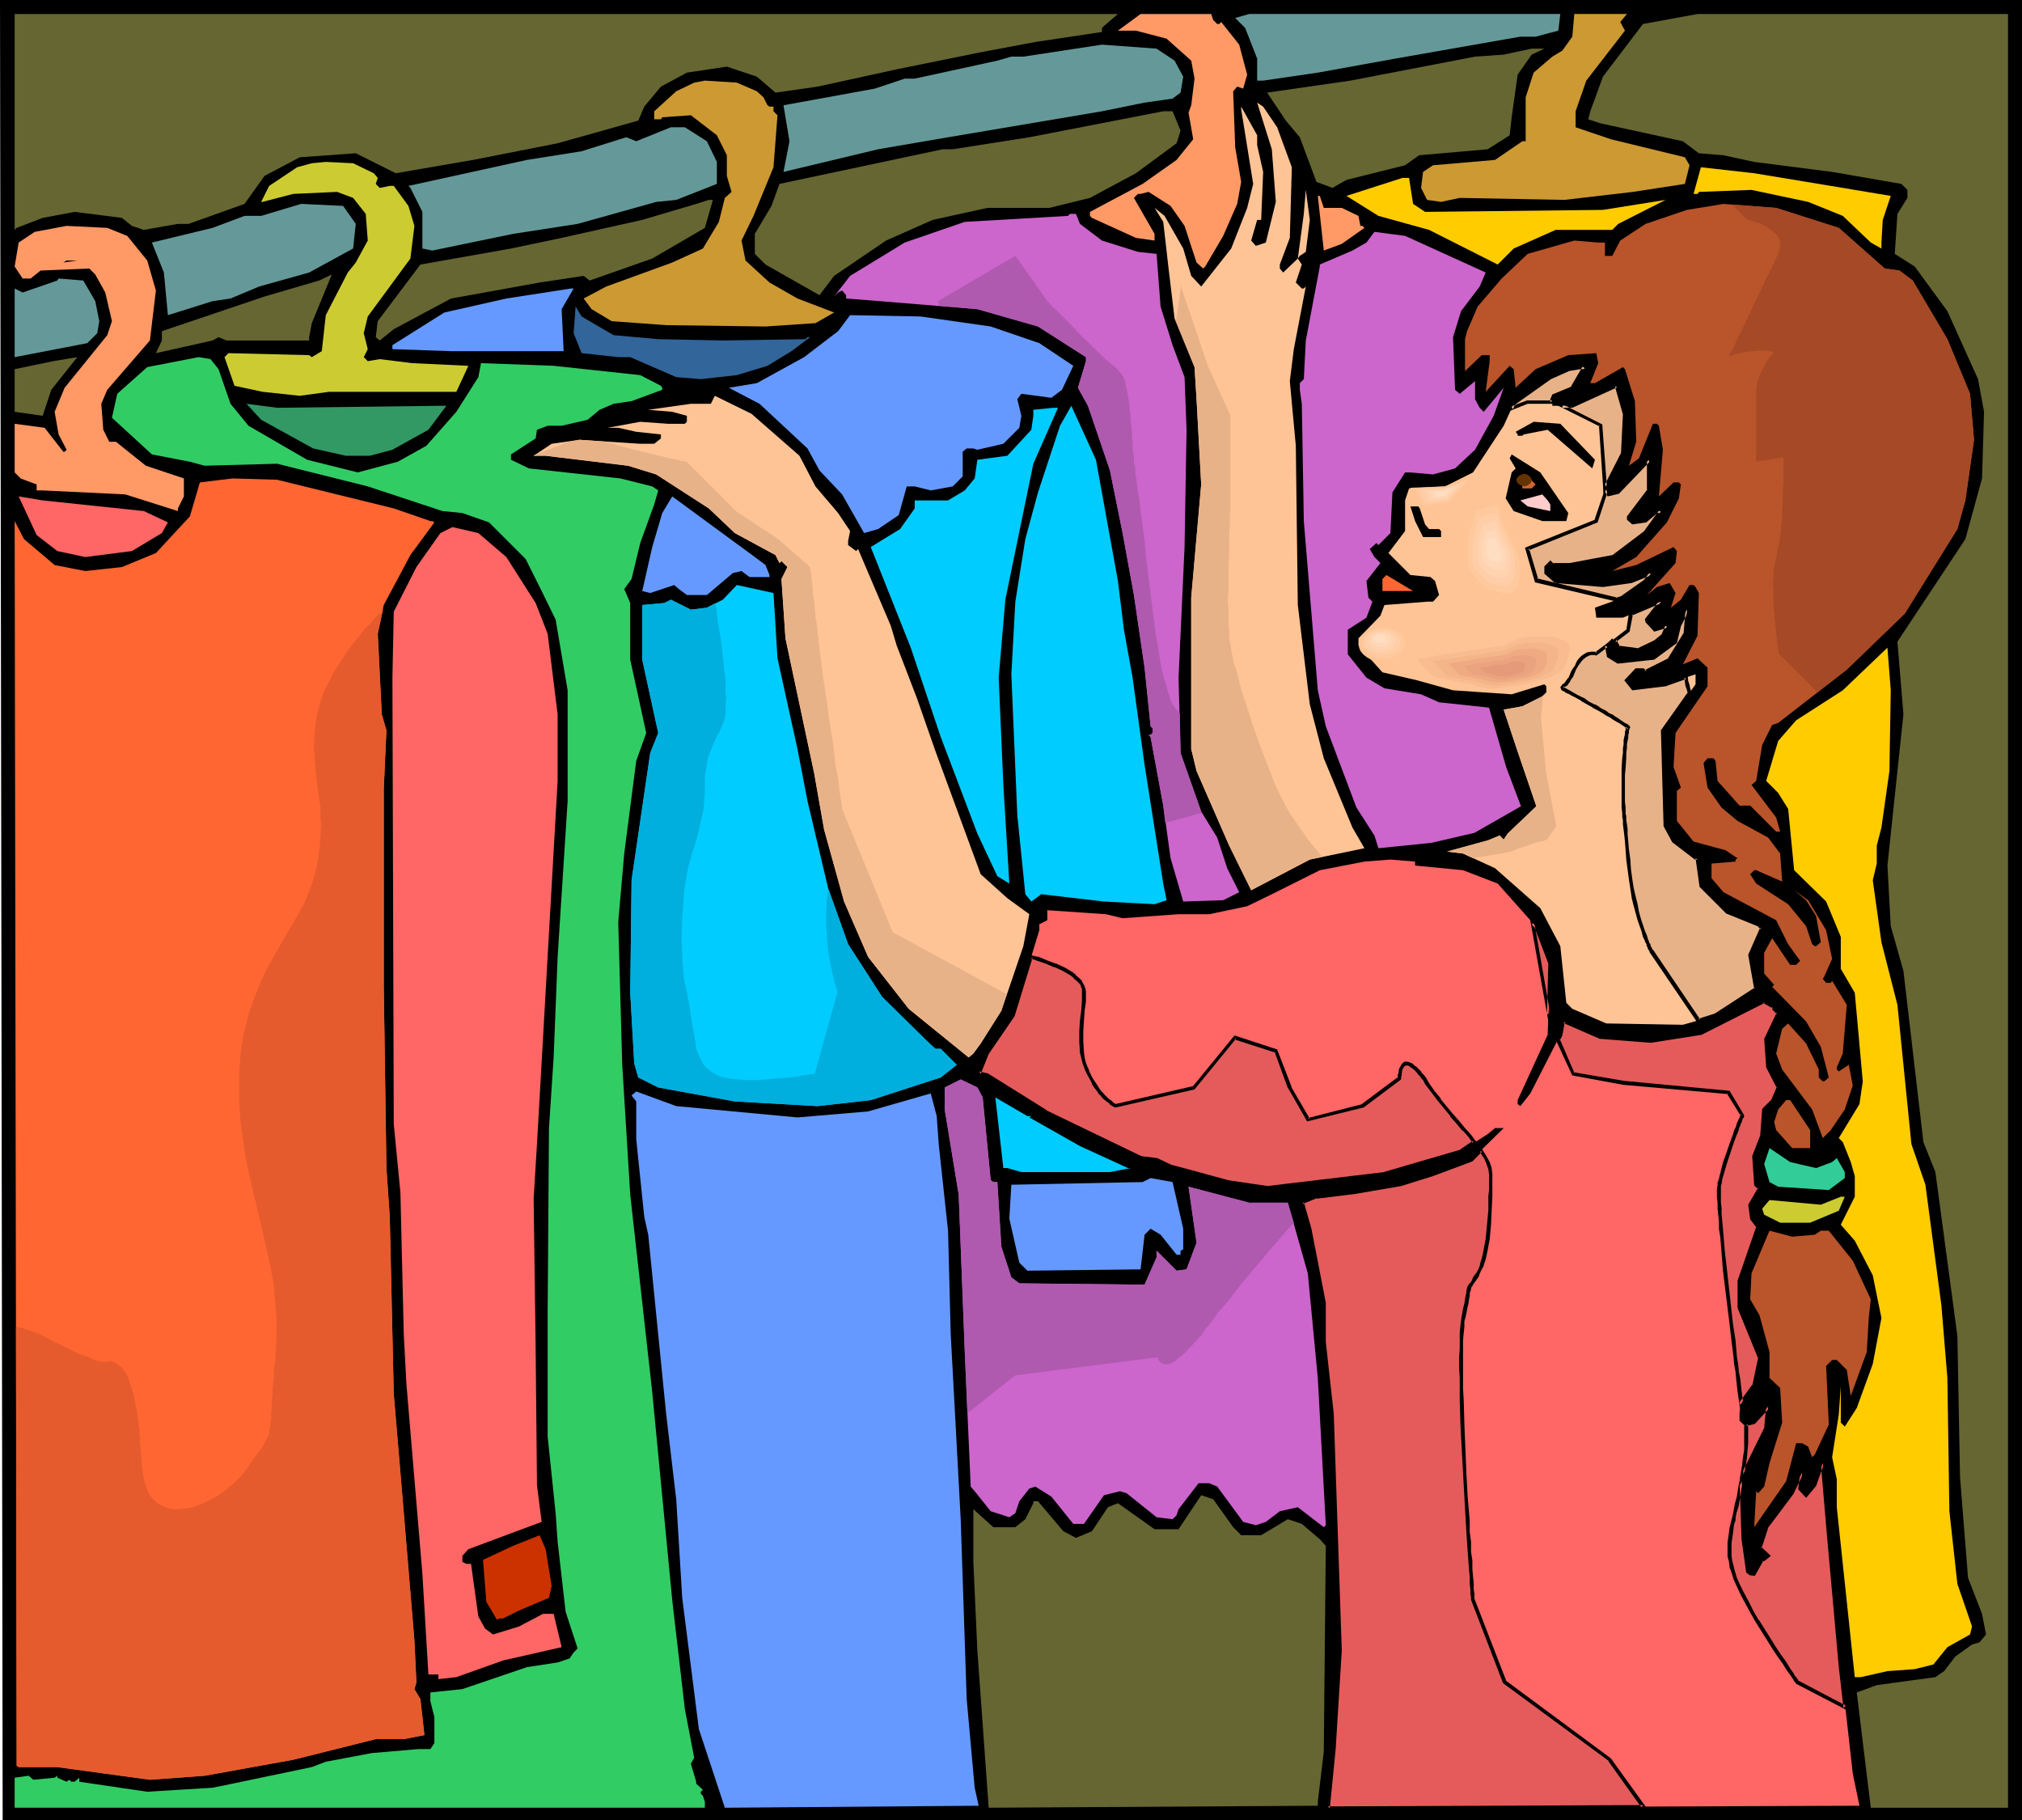 <?xml version="1.0" encoding="UTF-8" standalone="no"?>
<svg
   version="1.0"
   width="129.766mm"
   height="116.815mm"
   id="svg105"
   sodipodi:docname="Girl in Closet.wmf"
   xmlns:inkscape="http://www.inkscape.org/namespaces/inkscape"
   xmlns:sodipodi="http://sodipodi.sourceforge.net/DTD/sodipodi-0.dtd"
   xmlns="http://www.w3.org/2000/svg"
   xmlns:svg="http://www.w3.org/2000/svg">
  <sodipodi:namedview
     id="namedview105"
     pagecolor="#ffffff"
     bordercolor="#000000"
     borderopacity="0.25"
     inkscape:showpageshadow="2"
     inkscape:pageopacity="0.0"
     inkscape:pagecheckerboard="0"
     inkscape:deskcolor="#d1d1d1"
     inkscape:document-units="mm" />
  <defs
     id="defs1">
    <pattern
       id="WMFhbasepattern"
       patternUnits="userSpaceOnUse"
       width="6"
       height="6"
       x="0"
       y="0" />
  </defs>
  <path
     style="fill:#000000;fill-opacity:1;fill-rule:evenodd;stroke:none"
     d="M 490.455,441.505 H 0.646 L 0,0 h 490.455 z"
     id="path1" />
  <path
     style="fill:#666632;fill-opacity:1;fill-rule:evenodd;stroke:none"
     d="m 267.771,6.303 -0.485,0.485 v 0.97 l -16.16,2.424 -13.736,2.586 -19.877,4.04 -19.23,4.202 -10.181,1.454 -4.525,-3.879 -7.272,-2.424 -9.696,1.454 -6.302,3.394 -4.04,4.848 -1.454,3.394 -19.554,5.495 -20.523,4.04 -18.746,3.232 -9.696,-4.848 -13.574,0.97 -8.565,4.525 -4.848,6.787 -13.574,4.848 h -2.586 l -8.242,1.454 -2.909,-0.97 -2.424,-1.939 L 18.099,51.39 10.342,52.845 4.04,55.269 3.555,55.754 V 3.394 H 271.164 Z"
     id="path2" />
  <path
     style="fill:#ff9966;fill-opacity:1;fill-rule:evenodd;stroke:none"
     d="m 294.273,4.848 0.97,0.97 h 0.485 l 0.485,-0.485 4.363,5.495 1.939,7.272 -0.97,3.394 -1.454,-0.485 -0.97,1.131 0.485,13.575 1.454,8.403 -0.97,5.333 -3.394,7.757 -4.363,7.434 -0.485,0.485 -1.616,-1.454 -2.909,-8.888 -3.394,-4.848 -5.333,-3.394 -1.939,0.485 h -0.646 l -0.97,0.97 5.01,8.727 v 1.616 l -4.525,-0.646 -10.666,-4.848 -0.485,-0.485 v -0.97 l 12.766,-6.787 8.242,-5.818 4.04,-5.01 -1.131,-6.464 0.646,-1.778 0.808,-6.464 -0.808,-4.363 -5.979,-5.333 -7.434,-1.939 h -4.363 l 5.494,-4.04 h 17.13 z"
     id="path3" />
  <path
     style="fill:#659999;fill-opacity:1;fill-rule:evenodd;stroke:none"
     d="m 377.982,7.434 -5.494,1.454 h -3.717 l -30.381,5.333 -18.746,3.394 -13.251,1.939 h -1.454 v -5.333 l -2.909,-7.434 -2.424,-2.424 3.394,-0.97 h 75.467 z"
     id="path4" />
  <path
     style="fill:#cc9932;fill-opacity:1;fill-rule:evenodd;stroke:none"
     d="m 393.011,5.333 1.131,2.101 -9.373,12.12 -2.586,7.434 v 3.879 l 8.565,2.909 17.938,4.363 1.131,1.939 -1.131,4.525 -12.605,1.939 -16.645,1.939 -25.371,-0.485 -4.525,0.97 -3.394,-0.485 -1.454,-2.909 0.485,-3.879 2.424,-1.616 15.029,-1.293 6.626,-4.525 h 0.808 V 23.594 l 1.939,-5.979 4.525,-3.879 2.424,-1.454 2.424,-3.394 0.485,-5.495 h 12.766 z"
     id="path5" />
  <path
     style="fill:#666632;fill-opacity:1;fill-rule:evenodd;stroke:none"
     d="m 487.062,438.434 h -33.29 l -3.394,-27.958 4.848,-1.778 14.221,-1.939 2.101,-1.454 2.747,-3.555 4.04,-2.909 1.778,-0.485 1.616,-1.939 -0.97,-5.01 -3.394,-8.727 -1.939,-24.402 -0.646,-34.26 -5.333,-39.755 -2.909,-7.272 -4.848,-41.532 -3.07,-10.828 -0.808,-14.706 3.878,-36.684 -1.454,-17.615 16.483,-24.887 4.04,-14.706 0.485,-16.16 -1.454,-7.919 -7.434,-16.484 -7.918,-10.828 -4.848,-3.07 0.646,-9.696 2.424,-3.879 v -1.939 l -1.454,-1.454 -16.806,-2.909 -18.907,-2.424 -7.434,-1.616 -5.979,-0.485 -3.878,-2.909 -20.038,-4.363 -2.909,-0.97 0.485,-1.939 3.07,-8.403 9.696,-12.767 13.251,-2.424 h 75.306 z"
     id="path6" />
  <path
     style="fill:#659999;fill-opacity:1;fill-rule:evenodd;stroke:none"
     d="m 284.9,14.706 2.101,3.879 -0.646,3.879 -1.939,1.454 -6.787,0.97 -10.342,2.101 -37.33,6.303 -16.968,2.909 -22.947,5.495 1.454,-7.434 -1.454,-8.727 22.139,-4.04 7.272,-2.424 h 2.424 l 20.038,-4.363 3.394,-0.97 h 2.909 l 19.069,-2.909 13.251,0.97 z"
     id="path7" />
  <path
     style="fill:#666632;fill-opacity:1;fill-rule:evenodd;stroke:none"
     d="m 371.518,13.252 -3.394,4.848 -1.454,10.343 -0.485,4.363 -5.333,3.394 -16.645,1.454 -3.394,2.424 -14.221,3.555 -3.394,1.939 -3.878,-1.454 -4.04,-10.828 -3.394,-4.04 -4.525,-6.787 20.2,-2.909 30.219,-5.818 6.949,-0.485 6.787,-1.454 h 3.07 z"
     id="path8" />
  <path
     style="fill:#cc9932;fill-opacity:1;fill-rule:evenodd;stroke:none"
     d="m 183.577,22.14 1.616,1.454 0.97,1.939 0.485,0.323 h 0.97 v 1.131 l 0.97,0.97 -0.97,12.605 -4.848,11.797 -2.909,5.979 0.97,4.848 5.818,5.333 6.787,3.879 8.888,3.394 -4.525,2.586 -12.12,0.808 -24.078,-0.323 -13.251,-0.97 -4.848,-2.909 -1.939,-2.586 5.494,-2.909 15.998,-5.818 7.434,-3.394 3.878,-6.464 1.454,-5.818 1.616,-1.454 -1.131,-3.879 v -5.01 l -2.424,-4.848 -6.302,-4.848 -6.949,0.485 -0.323,0.485 h -1.616 v -1.939 l 5.333,-4.848 4.363,-2.101 2.586,-0.485 7.757,0.485 z"
     id="path9" />
  <path
     style="fill:#ffc496;fill-opacity:1;fill-rule:evenodd;stroke:none"
     d="m 309.787,30.867 3.555,9.696 -0.485,17.13 -2.424,6.464 v 0.97 l 0.808,0.97 3.555,-3.394 1.454,-10.828 0.485,-5.818 0.97,7.272 -0.97,7.757 -1.454,0.97 -0.485,0.646 0.97,1.454 -1.454,4.363 1.454,1.454 h 0.485 l 0.485,-0.485 -2.909,15.191 -0.97,7.757 1.454,15.676 0.485,38.624 2.909,24.079 3.394,13.09 6.949,16.807 2.909,5.01 -13.251,2.747 -14.221,7.434 -5.333,-10.828 -7.918,-18.1 -1.293,-5.333 v -36.684 l 2.424,-27.473 -1.131,-20.685 -0.485,-7.757 -4.848,-11.797 -1.454,-12.12 -1.293,-11.312 -2.101,-3.394 2.424,1.939 4.525,7.919 1.939,6.626 2.424,2.586 7.272,-9.211 3.878,-9.858 1.454,-5.818 -2.909,-18.1 v -0.646 l 3.878,6.949 v 2.424 l 1.454,6.464 -0.485,11.636 h -0.97 l -1.454,5.01 1.131,1.293 2.424,-0.808 2.424,-9.858 -0.97,-12.767 -3.555,-11.312 1.454,0.97 z"
     id="path10" />
  <path
     style="fill:#666632;fill-opacity:1;fill-rule:evenodd;stroke:none"
     d="m 286.355,31.675 -0.485,1.616 -0.485,1.454 -9.858,7.272 -11.15,5.979 -9.858,2.424 h -15.029 l -13.251,2.909 -11.312,5.01 -12.605,8.565 -3.555,4.687 -13.09,-7.434 -2.586,-2.586 v -4.848 l 4.04,-6.787 1.939,-5.333 39.592,-8.403 h 2.424 l 18.584,-2.909 32.482,-6.303 h 2.262 z"
     id="path11" />
  <path
     style="fill:#659999;fill-opacity:1;fill-rule:evenodd;stroke:none"
     d="m 171.457,34.26 2.424,5.01 v 5.333 l -9.858,3.879 -4.848,0.485 -19.069,5.333 -15.675,2.424 -10.181,2.101 -9.373,1.939 -2.424,-0.485 v -8.888 l -2.909,-5.818 -0.485,-0.485 28.765,-6.303 13.251,-2.101 10.827,-3.394 2.424,0.97 8.403,-3.394 h 3.394 z"
     id="path12" />
  <path
     style="fill:#cccc32;fill-opacity:1;fill-rule:evenodd;stroke:none"
     d="m 90.657,42.017 0.97,1.131 -0.485,1.454 0.97,0.97 2.424,-0.485 h 0.97 l 3.555,4.848 1.454,4.848 -0.97,7.919 -10.342,14.06 -0.97,4.04 0.97,3.879 -0.97,1.939 0.97,0.97 2.909,-0.485 7.918,0.97 13.574,0.646 -2.909,6.303 H 79.83 l -7.11,0.97 -9.05,-0.97 -6.787,-1.454 -2.424,-6.949 0.97,-0.97 19.554,0.485 0.646,0.485 2.424,-1.454 0.97,-8.727 5.333,-10.343 1.939,-2.424 2.909,-5.333 -0.485,-6.464 -3.07,-3.879 -3.878,-1.454 -10.666,0.485 -7.434,1.939 h -0.323 l 1.939,-3.879 6.787,-4.525 3.555,-0.97 3.394,-0.323 6.626,0.323 z"
     id="path13" />
  <path
     style="fill:#ffcc00;fill-opacity:1;fill-rule:evenodd;stroke:none"
     d="m 444.076,45.088 14.544,2.424 -1.939,5.818 -0.323,5.495 v 1.454 l -2.586,-1.454 -6.787,-6.464 -8.403,-3.394 -13.736,-2.909 -12.766,0.485 -0.323,0.485 h -0.97 l 1.778,-6.464 12.928,1.454 z"
     id="path14" />
  <path
     style="fill:#ffcc00;fill-opacity:1;fill-rule:evenodd;stroke:none"
     d="m 342.753,49.451 2.909,1.939 43.147,-0.485 15.19,-2.424 -11.474,5.818 -1.454,1.454 h -13.736 l -10.181,4.525 -3.878,3.879 -16.645,-8.403 -12.282,-3.394 -7.757,-4.848 13.574,-4.363 h 1.616 z"
     id="path15" />
  <path
     style="fill:#ff9966;fill-opacity:1;fill-rule:evenodd;stroke:none"
     d="m 321.099,50.421 h 4.363 l 4.04,1.939 0.485,2.424 h 0.485 l 0.485,0.485 -5.494,3.879 -4.363,1.616 -1.454,-13.252 h 0.485 z"
     id="path16" />
  <path
     style="fill:#666632;fill-opacity:1;fill-rule:evenodd;stroke:none"
     d="m 170.973,55.269 -12.766,7.434 -15.19,5.333 -1.454,-1.131 -10.666,1.616 -21.493,3.879 -13.898,7.434 -3.394,2.747 -0.97,-0.808 0.485,-3.879 10.342,-13.736 21.978,-3.879 12.282,-2.586 19.554,-4.363 13.09,-3.879 3.07,-0.97 h 0.97 z"
     id="path17" />
  <path
     style="fill:#659999;fill-opacity:1;fill-rule:evenodd;stroke:none"
     d="m 86.294,54.299 -0.646,5.979 -10.666,5.818 -12.12,3.394 -6.949,2.909 -4.363,0.646 -10.827,3.394 -0.97,-10.343 -2.909,-7.272 14.706,-3.555 7.757,-2.909 h 4.04 l 9.696,-2.909 10.181,0.485 z"
     id="path18" />
  <path
     style="fill:#ba542b;fill-opacity:1;fill-rule:evenodd;stroke:none"
     d="m 446.015,55.269 11.15,9.858 3.555,0.485 3.232,2.424 8.403,14.221 5.494,13.252 0.97,11.151 -2.101,14.706 -1.939,6.949 -12.766,20.524 -14.059,13.575 -16.645,12.928 -1.454,0.485 -2.424,4.848 -1.454,8.727 -1.131,0.97 5.979,7.919 0.97,3.394 h -0.97 l -6.302,-6.303 h -2.586 l -5.333,-5.979 -0.485,-4.848 -0.485,-0.646 h -1.454 l -0.97,1.131 0.97,5.979 3.394,4.848 3.878,3.232 7.434,4.04 2.909,3.879 0.485,6.787 -6.302,-2.747 h -0.485 l -0.97,0.97 1.454,2.262 7.757,5.01 4.363,5.333 1.454,4.363 0.646,0.485 h 0.323 l 1.131,-0.97 -1.131,-6.303 -2.424,-3.879 -2.909,-2.424 3.394,2.424 4.363,7.272 1.454,6.949 -1.939,4.363 -0.323,0.485 0.808,0.97 h 1.131 l 0.323,-0.485 3.555,5.818 -0.97,11.797 -1.454,3.394 v 0.485 l 0.485,0.485 2.424,-1.616 0.97,5.01 -1.939,5.818 -3.394,5.01 -1.939,1.939 -2.586,-6.949 -7.272,-9.696 -1.454,-3.879 1.454,-5.979 1.454,-1.293 4.363,4.848 3.07,6.303 v 1.939 l 0.97,0.97 h 0.323 l 1.131,-0.97 -1.939,-7.434 -3.555,-6.141 -8.242,-8.403 0.485,-0.485 -2.424,-2.747 v -5.01 l 1.939,-3.555 4.363,6.464 h 1.454 l 0.97,-0.97 -2.909,-4.04 -2.909,-5.818 -12.766,-6.787 -2.909,-3.394 v -3.555 l 5.818,-0.485 v -0.485 l 0.485,-0.323 -2.909,-1.939 -7.757,-2.101 -4.04,-5.01 v -7.272 l 0.97,-0.808 -1.778,-5.01 0.485,-8.242 7.757,-11.312 v -4.525 l -2.424,-2.262 -3.555,1.454 3.555,-6.949 0.323,-10.343 -0.808,-1.454 -0.485,-0.485 h -0.97 l -2.101,3.555 -2.424,1.939 1.131,-3.555 -1.131,-1.939 -0.323,-0.485 -3.07,0.97 -2.424,1.939 6.949,-7.757 0.323,-2.909 -0.808,-0.97 -9.05,4.363 -5.818,1.454 5.818,-3.394 7.434,-8.403 2.909,-5.818 0.485,-3.394 -0.485,-0.485 h -1.293 l -3.555,3.394 0.97,-11.312 -0.97,-5.818 -0.485,-0.485 h -0.97 l -3.394,8.403 -2.424,1.778 1.778,-5.818 -0.323,-9.858 -2.424,-7.757 -0.485,-0.485 -6.787,3.879 h -1.131 l 1.939,-4.848 -0.485,-2.424 -6.787,0.485 -7.918,3.394 -4.363,4.04 -0.485,0.485 -0.485,-4.525 -0.97,-0.808 -5.818,6.303 0.97,-7.434 v -1.454 h -1.939 l -4.04,3.879 v -7.757 l 0.485,-1.939 2.586,-5.979 5.818,-6.787 6.302,-5.979 11.312,-3.232 5.818,0.485 h 1.616 v 3.232 h 1.778 l 1.939,-3.717 6.141,-4.04 10.019,-3.394 8.888,-1.454 12.766,0.97 z"
     id="path19" />
  <path
     style="fill:#cc65cc;fill-opacity:1;fill-rule:evenodd;stroke:none"
     d="m 261.953,54.299 5.333,4.04 8.726,2.747 4.525,0.485 0.97,12.767 2.909,9.373 2.909,7.757 0.485,12.767 -0.485,28.442 -1.454,31.675 0.485,18.261 5.01,14.221 3.878,6.303 2.424,7.434 2.909,5.818 -3.878,1.939 -9.696,0.323 -3.07,-10.504 -1.778,-12.767 -3.07,-16.645 -0.485,-0.485 h 0.485 l 0.485,-0.485 v -1.131 l -0.485,-0.485 -1.454,-14.221 -2.586,-17.615 -2.747,-15.029 -3.07,-15.191 -5.333,-15.676 -2.424,-4.363 1.939,-6.464 v -0.97 l -11.635,-7.434 -14.706,-4.202 -23.594,-1.939 -8.242,-0.646 V 71.591 l -0.97,-1.131 -0.97,0.485 -0.97,0.97 3.878,-5.01 13.251,-8.08 14.544,-5.01 25.048,-1.454 0.485,-0.485 h 1.454 z"
     id="path20" />
  <path
     style="fill:#ff9966;fill-opacity:1;fill-rule:evenodd;stroke:none"
     d="m 30.866,57.208 4.848,5.979 2.101,7.272 -1.454,12.12 -10.342,11.959 -1.454,3.394 0.485,6.303 1.454,2.909 h 1.616 l 7.272,5.818 9.211,3.071 v 4.363 l -1.454,2.909 v 0.646 L 30.381,119.911 10.342,118.941 H 8.888 v -1.454 L 5.818,116.356 5.01,116.032 3.555,114.578 V 102.781 l 7.272,0.97 4.525,5.818 h 0.323 l 0.485,-0.485 -1.939,-3.717 -0.97,-5.495 2.424,-5.818 L 26.018,81.287 27.149,77.894 25.533,70.945 23.109,66.581 21.654,65.127 9.858,65.612 7.434,67.551 H 5.494 l -1.939,-2.909 0.97,-5.818 3.878,-2.586 7.757,-1.454 9.858,0.485 z"
     id="path21" />
  <path
     style="fill:#cc65cc;fill-opacity:1;fill-rule:evenodd;stroke:none"
     d="m 360.368,66.096 -1.454,3.394 -4.525,5.979 -1.939,6.303 0.485,12.767 1.131,0.97 3.717,-3.07 v 4.363 l 1.131,2.101 0.97,0.97 4.848,-5.818 -2.424,6.787 -4.525,8.242 -4.848,4.525 -5.333,1.454 -5.494,-0.485 h -1.293 l -3.07,4.848 -0.485,9.858 -2.909,2.909 -0.485,-0.485 -1.616,1.454 1.131,1.939 1.454,1.454 -3.394,4.363 0.485,4.04 0.97,0.97 -1.454,3.879 -4.525,2.909 v 5.979 l 4.525,5.656 4.363,2.586 8.888,1.454 4.363,1.939 12.12,1.293 4.202,14.544 3.555,9.373 -11.312,6.464 -10.504,2.424 -12.766,1.293 -0.97,-3.07 -4.363,-6.787 -7.434,-19.716 -1.939,-8.727 -3.394,-41.048 -0.485,-28.442 -0.485,-3.394 v -1.616 l 0.97,-0.97 0.485,-9.373 3.394,-17.938 v -0.485 l 7.918,-3.394 3.394,-1.939 1.939,-2.586 7.434,0.97 z"
     id="path22" />
  <path
     style="fill:#000000;fill-opacity:1;fill-rule:evenodd;stroke:none"
     d="m 15.352,63.672 0.808,-0.485 h 2.586 z"
     id="path23" />
  <path
     style="fill:#666632;fill-opacity:1;fill-rule:evenodd;stroke:none"
     d="m 74.982,81.772 v 0.808 H 54.944 l -1.939,-0.808 -1.454,0.808 -13.736,3.07 1.454,-3.07 v -2.262 l 24.886,-8.403 13.251,-3.879 3.07,-1.454 -4.848,11.797 z"
     id="path24" />
  <path
     style="fill:#659999;fill-opacity:1;fill-rule:evenodd;stroke:none"
     d="m 23.109,73.045 0.97,4.848 -0.485,2.909 -2.424,2.424 -17.614,3.394 V 69.975 l 1.939,0.97 8.403,-2.909 0.323,-0.485 5.979,0.485 z"
     id="path25" />
  <path
     style="fill:#6699ff;fill-opacity:1;fill-rule:evenodd;stroke:none"
     d="m 136.229,74.985 0.485,10.181 H 109.403 L 95.182,84.681 v -0.97 l 12.605,-7.919 15.029,-3.394 15.675,-2.424 h 0.646 z"
     id="path26" />
  <path
     style="fill:#326599;fill-opacity:1;fill-rule:evenodd;stroke:none"
     d="m 148.833,81.287 10.827,0.97 15.675,0.323 20.038,-0.323 0.485,-0.485 h 0.646 l -4.525,3.394 -5.818,3.555 -7.434,2.262 -8.726,0.97 -5.979,-0.485 -11.15,-4.848 h -2.909 l -8.888,-0.97 -1.939,-4.848 0.485,-6.464 1.454,2.424 z"
     id="path27" />
  <path
     style="fill:#6699ff;fill-opacity:1;fill-rule:evenodd;stroke:none"
     d="m 240.299,79.186 11.797,4.04 8.242,5.495 -2.747,5.818 -2.586,1.939 -7.272,-0.97 -0.97,1.293 0.97,4.04 -0.485,2.909 -3.878,3.879 -6.302,1.454 -0.97,-0.323 h -1.616 l -0.97,0.808 v 5.979 l -2.424,2.424 -5.333,0.97 -3.878,-0.97 h -1.939 l -1.939,6.949 -5.01,3.394 -3.394,0.97 -5.333,-9.373 -5.494,-5.818 -2.909,-5.333 -11.635,-10.828 -7.434,-3.879 6.787,-1.131 11.474,-6.303 8.242,-6.303 2.909,-3.879 17.13,0.323 z"
     id="path28" />
  <path
     style="fill:#666632;fill-opacity:1;fill-rule:evenodd;stroke:none"
     d="M 10.342,100.842 3.555,99.872 V 89.529 l 9.373,-1.939 5.818,-0.97 -6.302,7.919 z"
     id="path29" />
  <path
     style="fill:#32cc65;fill-opacity:1;fill-rule:evenodd;stroke:none"
     d="m 53.005,89.529 2.909,8.403 4.363,5.333 14.221,8.242 12.282,3.07 9.696,-2.586 6.949,-3.879 7.272,-8.242 5.333,-8.403 0.646,-3.394 17.614,0.646 21.008,2.262 5.01,2.586 0.323,0.485 v 0.485 l -7.434,2.747 -4.363,0.646 -3.394,1.454 -2.909,2.424 -6.302,1.454 h -3.394 l -2.586,0.97 -0.323,2.101 -5.979,3.879 v 1.293 l 4.363,2.101 22.139,2.424 7.757,1.939 1.454,0.97 -0.97,3.394 -3.394,9.373 -2.101,8.727 -1.778,2.424 1.454,3.394 v 13.736 l 3.878,17.777 -2.424,6.787 -2.909,22.463 -1.454,16.645 0.97,34.583 1.939,31.513 5.333,47.835 4.848,50.421 3.07,26.503 2.262,11.797 -0.808,1.454 1.293,4.363 v 0.485 l 1.616,1.454 -0.485,0.485 v 0.485 l 0.485,0.485 0.485,1.454 v 1.454 H 3.555 v -7.272 l 3.394,-0.485 1.131,0.97 5.171,-0.485 0.646,-0.485 v 0.485 l 2.262,0.97 0.646,-0.485 0.485,0.485 h 0.808 l 1.131,-0.97 v 0.97 l 16.483,2.424 15.837,-0.97 2.424,-0.485 21.654,-4.525 3.394,-1.293 11.15,-2.101 11.312,-0.97 h 2.909 l 0.97,-1.454 v -6.303 l -0.97,-3.879 v -2.101 l 7.757,-0.808 15.675,-5.333 7.434,-1.131 2.909,-0.97 0.97,-1.454 0.97,-0.97 -2.909,-8.888 -1.939,-16.969 -0.485,-6.949 -1.939,-18.585 v -29.897 l 0.323,-44.926 1.131,-17.13 0.97,-24.402 2.424,-37.816 v -26.826 l -2.909,-17.13 -3.394,-6.949 -3.878,-7.757 -8.888,-8.888 -6.464,-2.262 -4.848,-0.485 -18.099,-5.979 -21.978,-5.495 -17.614,0.485 -3.555,-0.97 -9.211,-1.778 -9.696,-8.888 1.293,-5.818 7.272,-6.464 12.443,-2.424 2.909,0.485 z"
     id="path30" />
  <path
     style="fill:#ffc496;fill-opacity:1;fill-rule:evenodd;stroke:none"
     d="m 381.376,94.054 -4.525,1.939 -0.323,0.808 v 1.616 h 4.848 l 10.666,-4.848 2.101,6.787 -0.485,9.858 -4.363,8.242 0.97,1.454 2.262,-0.485 7.434,-7.919 v 7.434 l -4.848,6.303 v 0.646 l 0.97,0.808 3.07,-0.323 2.747,-2.424 h 0.97 l -3.717,5.333 -8.08,5.818 -10.181,1.939 h -4.363 l -0.485,-0.485 -0.97,0.97 v 1.454 l 2.262,1.939 11.474,0.97 6.787,-0.97 4.848,-1.939 -1.293,1.939 -5.494,4.04 -6.787,2.424 0.323,2.424 h 6.464 l 9.211,-3.879 -3.394,4.363 v 0.485 l 1.939,1.939 2.909,-0.97 -0.97,2.424 -1.939,1.454 -3.878,1.939 -5.01,-0.485 -1.454,-2.262 -1.454,1.454 0.646,2.747 2.262,1.616 8.403,-0.97 5.494,-4.04 0.808,-3.879 1.939,-3.879 -0.485,5.818 -3.717,6.303 -5.818,3.07 -0.646,-0.646 h -1.616 l -2.262,2.586 1.454,1.939 7.918,-0.97 7.272,-2.424 v 2.424 l -7.918,11.151 0.646,23.11 1.939,3.879 5.333,4.04 h 0.485 l 0.808,6.787 6.464,6.303 7.434,2.909 0.97,0.97 -2.909,6.464 1.454,8.242 -9.858,6.464 -7.918,2.262 -18.584,-0.323 -8.242,-3.555 -1.454,-1.454 -1.454,-13.736 -4.848,-9.211 -10.989,-9.696 -7.757,-3.555 -3.878,-0.485 10.019,-2.747 3.07,-1.293 -0.323,0.162 0.97,0.97 0.97,-1.454 6.949,-6.626 -4.525,-13.252 -3.394,-10.181 4.525,-0.808 4.848,-2.424 0.97,-0.97 v -1.454 l -0.485,-0.485 -7.918,2.424 -14.221,-0.97 -8.726,-2.424 -8.403,-1.939 -5.818,-6.464 v -1.778 l 5.333,-5.495 0.97,-2.586 6.302,-0.485 4.04,-0.323 h 1.454 l 1.454,-1.616 -0.97,-3.394 -1.131,-0.97 -4.848,-0.485 -5.333,-5.333 4.04,-5.333 v -7.434 l 0.97,-2.909 8.726,-0.485 6.787,-3.394 7.434,-11.312 2.424,-5.333 8.888,-6.464 4.363,-1.939 2.909,-0.485 h 1.131 z"
     id="path31" />
  <path
     style="fill:#ffc496;fill-opacity:1;fill-rule:evenodd;stroke:none"
     d="m 193.92,110.538 3.878,7.434 5.494,6.464 2.909,4.363 -0.485,2.424 v 0.97 l 1.939,1.454 0.485,-0.485 7.918,18.585 1.454,4.848 4.848,12.605 4.525,12.928 10.989,29.897 6.464,5.818 5.333,3.879 -1.454,7.757 -5.333,15.676 -5.01,7.919 -1.778,2.424 -1.131,0.97 -14.544,-11.797 -9.858,-12.605 -5.818,-13.413 -4.848,-17.453 -2.424,-13.736 -6.949,-32.644 -0.97,-14.383 1.454,-2.909 -1.454,-1.454 -0.485,0.485 -0.97,-1.939 -9.858,-5.333 -6.302,-5.979 -12.766,-8.242 -6.787,-2.101 -20.038,-2.424 h -2.909 l 4.363,-2.909 6.787,-0.97 14.706,0.97 h 3.394 l 1.616,-1.293 v -0.97 l -5.979,-0.646 -4.363,-0.97 h -2.586 l 7.918,-1.454 6.787,0.485 h 4.04 l 0.485,-0.485 v -1.454 l -3.555,-0.97 -5.818,-0.485 10.342,-1.454 h 4.848 l 0.97,-1.939 8.888,4.363 z"
     id="path32" />
  <path
     style="fill:#329965;fill-opacity:1;fill-rule:evenodd;stroke:none"
     d="m 106.817,98.417 h 1.454 l -4.363,5.818 -8.726,4.848 -5.494,1.454 h -5.818 l -7.918,-1.778 -12.605,-6.949 -3.555,-3.879 7.434,0.97 z"
     id="path33" />
  <path
     style="fill:#00ccff;fill-opacity:1;fill-rule:evenodd;stroke:none"
     d="m 271.164,140.92 1.454,11.797 2.101,11.636 2.909,21.17 4.525,28.766 0.808,4.04 -2.909,0.97 -12.282,-0.646 -15.19,-1.778 -2.424,1.778 -1.454,-1.778 -1.939,-19.069 -1.454,-34.26 0.97,-17.615 2.424,-15.191 3.07,-11.312 5.333,-16.16 2.747,-4.848 5.979,13.09 z"
     id="path34" />
  <path
     style="fill:#00ccff;fill-opacity:1;fill-rule:evenodd;stroke:none"
     d="m 250.641,112.477 -6.787,32.967 -1.616,18.908 1.131,26.018 1.454,23.918 -2.909,-1.778 -4.848,-10.343 -8.888,-23.433 -7.272,-21.655 -9.696,-24.402 7.11,-4.363 3.555,-5.01 v -1.939 h 8.08 l 4.04,-2.424 2.424,-2.909 0.646,-4.525 7.272,-0.97 5.818,-6.303 0.485,-3.394 v -1.454 l 4.848,-0.485 h 1.131 z"
     id="path35" />
  <path
     style="fill:#000000;fill-opacity:1;fill-rule:evenodd;stroke:none"
     d="m 386.87,111.507 -0.646,2.101 -10.827,-9.373 -5.818,1.131 -0.323,0.323 h -1.131 v -0.323 l -0.485,-0.646 4.363,-2.424 6.464,0.485 z"
     id="path36" />
  <path
     style="fill:#000000;fill-opacity:1;fill-rule:evenodd;stroke:none"
     d="m 380.406,124.436 -0.485,1.939 h -5.818 l -6.949,-2.424 -1.939,-3.071 1.454,-6.303 0.97,-0.97 -1.454,-2.424 0.485,-0.97 6.949,4.363 z"
     id="path37" />
  <path
     style="fill:#cc6532;fill-opacity:1;fill-rule:evenodd;stroke:none"
     d="m 372.488,117.487 -0.97,0.97 h -2.262 v -2.909 l 0.323,-0.485 0.97,0.485 z"
     id="path38" />
  <path
     style="fill:#ff6632;fill-opacity:1;fill-rule:evenodd;stroke:none"
     d="m 95.505,123.305 8.888,3.07 h 0.485 l 0.485,0.323 -5.818,7.919 -6.464,12.12 -1.454,6.949 0.97,19.554 1.131,3.879 -0.646,14.221 v 47.997 l 0.646,43.957 0.808,11.797 0.97,42.987 2.101,24.887 2.909,34.907 0.485,10.181 -0.485,1.616 1.454,2.424 0.97,8.727 -5.01,0.97 h -6.787 l -20.038,5.01 -21.493,3.879 -13.251,0.97 -22.462,-3.071 H 4.525 l -0.485,-0.323 -0.485,-301.878 2.262,4.363 7.434,6.303 7.434,1.454 8.888,-0.97 8.242,-3.394 8.242,-8.888 2.424,-8.242 7.918,-0.97 10.827,0.323 z"
     id="path39" />
  <path
     style="fill:#ffcccc;fill-opacity:1;fill-rule:evenodd;stroke:none"
     d="m 376.043,122.335 v 1.616 l -5.494,-1.131 -1.778,-1.454 5.333,-1.454 1.293,1.454 z"
     id="path40" />
  <path
     style="fill:#ff6666;fill-opacity:1;fill-rule:evenodd;stroke:none"
     d="m 34.906,123.951 5.818,2.747 -1.454,2.586 -7.272,4.363 -11.312,1.454 -6.787,-1.454 -5.01,-3.879 -4.363,-9.373 5.818,0.97 z"
     id="path41" />
  <path
     style="fill:#6699ff;fill-opacity:1;fill-rule:evenodd;stroke:none"
     d="m 185.678,137.041 0.97,2.424 v 0.485 h -4.848 l -1.939,-1.454 -2.101,0.485 -6.302,5.333 h -4.848 l -1.939,-1.454 -1.131,-0.97 -5.818,1.939 -1.939,-0.485 2.424,-10.666 2.424,-8.242 2.424,-4.04 20.038,14.706 z"
     id="path42" />
  <path
     style="fill:#000000;fill-opacity:1;fill-rule:evenodd;stroke:none"
     d="m 345.662,127.183 0.97,1.131 h 2.424 l 0.485,0.485 v 1.454 h -4.363 l -1.939,-3.879 -1.131,-3.555 h 2.101 z"
     id="path43" />
  <path
     style="fill:#ff6666;fill-opacity:1;fill-rule:evenodd;stroke:none"
     d="m 122.816,135.102 7.11,11.151 2.909,7.434 2.424,19.554 v 16.16 l -5.01,88.075 -0.808,13.252 0.485,36.2 0.323,33.291 1.131,8.888 -17.776,6.626 -1.454,1.616 v 1.454 l 0.97,0.485 h 1.131 l 1.778,12.767 1.616,2.909 1.939,1.454 6.302,-1.939 5.818,-3.07 h 2.586 l 1.939,8.08 -14.221,3.232 -11.312,4.04 -4.363,0.485 v -1.131 h -2.424 l -1.454,-24.402 -3.878,-46.057 -0.646,-12.12 -0.808,-34.26 -1.616,-16.645 -0.323,-108.275 0.323,-15.999 5.494,-10.828 5.818,-8.242 2.909,-1.454 6.302,1.454 z"
     id="path44" />
  <path
     style="fill:#ff6632;fill-opacity:1;fill-rule:evenodd;stroke:none"
     d="m 335.32,143.344 v -2.909 l 0.97,-0.97 6.464,3.879 z"
     id="path45" />
  <path
     style="fill:#00ccff;fill-opacity:1;fill-rule:evenodd;stroke:none"
     d="m 188.587,159.666 4.848,21.978 2.424,12.605 5.01,21.17 4.848,13.575 8.242,12.767 10.827,10.666 2.101,1.939 h 1.293 l 3.878,3.879 -3.878,3.07 -16.968,5.495 -12.928,1.454 -20.038,-1.131 -18.584,-3.394 -4.848,-2.424 -0.97,-3.394 -0.97,-17.13 0.323,-27.311 4.525,-30.867 1.939,-4.848 -3.878,-17.777 v -13.252 l 5.333,-0.485 1.616,-0.808 4.848,2.424 3.878,-0.485 3.878,-1.939 3.394,-3.555 8.888,1.939 z"
     id="path46" />
  <path
     style="fill:#ffcc00;fill-opacity:1;fill-rule:evenodd;stroke:none"
     d="m 458.297,186.977 -1.939,13.736 -1.131,4.363 v 4.363 l -0.97,4.04 2.101,15.029 3.878,15.191 3.394,33.775 3.394,9.858 3.878,29.251 1.454,17.615 0.485,32.321 1.939,17.615 3.555,10.343 -0.485,1.939 -5.494,3.071 -3.394,4.202 -4.525,1.131 -6.626,0.485 -6.464,1.454 h -1.454 l -4.363,-41.209 v -6.787 l -1.131,-5.333 1.616,-10.343 0.485,-6.949 v 8.888 l 0.97,0.97 2.909,-4.525 3.878,-10.666 2.101,-11.151 -2.101,-10.343 -4.363,-8.403 -3.394,-3.879 3.394,-6.787 v -5.01 l -0.97,-3.394 -1.939,-4.848 -0.97,-0.97 5.01,-8.242 0.808,-5.495 -1.939,-21.493 -3.394,-5.818 v -7.757 l -3.555,-8.565 -7.757,-7.595 -1.454,-14.868 -2.424,-3.879 -2.909,-2.909 2.909,-9.696 4.363,-5.01 11.312,-7.272 10.827,-10.343 0.808,10.343 z"
     id="path47" />
  <path
     style="fill:#ff6666;fill-opacity:1;fill-rule:evenodd;stroke:none"
     d="m 343.238,209.925 11.635,1.131 8.403,3.232 9.211,10.343 3.555,8.888 -0.646,17.453 -7.272,15.837 v 0.97 l 0.646,0.485 2.424,-3.071 7.272,-14.221 0.485,-2.424 v -0.323 l 0.485,-0.485 8.726,3.717 12.282,0.97 12.12,-1.939 15.352,-7.595 2.424,1.293 v 0.485 l 0.97,0.97 -2.909,6.464 0.485,6.787 2.424,4.848 -1.454,3.394 -1.939,1.939 -0.485,6.464 -1.939,4.848 0.485,6.949 0.808,0.808 -2.262,4.04 0.323,3.394 1.616,1.939 -4.525,13.252 v 6.303 l 4.848,12.282 -1.293,6.787 -3.07,4.04 -0.485,2.424 v 1.939 l 0.97,0.97 2.586,-0.485 3.394,-3.879 -0.485,5.333 -5.979,11.797 0.485,15.029 1.131,7.919 0.485,0.485 h 0.97 l 1.939,-3.394 h 0.485 l 0.97,-0.97 -2.101,-1.939 1.616,-5.01 6.302,-8.242 2.424,-5.01 -0.485,3.879 1.454,1.616 2.101,-2.424 1.939,-5.333 1.454,16.969 2.909,32.483 2.909,25.857 1.616,7.757 -128.957,0.485 1.454,-14.706 1.616,-23.433 -1.939,-57.208 -2.101,-17.615 v -9.373 l -3.394,-17.615 -1.939,-6.787 3.555,-1.454 9.211,-0.97 11.15,-1.939 7.918,-2.586 9.211,-3.394 7.918,-7.757 h -2.101 l -1.778,1.454 -6.787,4.363 -18.261,5.333 -28.442,3.394 -9.696,-1.454 -8.726,-2.424 -5.01,-1.454 -3.394,-1.454 -3.878,-0.485 -23.109,-11.312 -14.059,-8.727 -2.101,-0.485 2.101,-4.848 6.302,-9.211 6.302,-20.685 v -1.454 l 1.939,-0.97 v -2.424 l 14.221,0.97 4.04,0.97 13.574,-0.97 h 7.434 l 9.211,-1.939 5.979,-2.909 11.635,-5.818 10.827,-2.101 6.302,-0.485 5.979,0.485 z"
     id="path48" />
  <path
     style="fill:#cc65cc;fill-opacity:1;fill-rule:evenodd;stroke:none"
     d="m 238.36,266.163 1.939,20.039 0.646,0.485 h 0.97 l 0.97,15.676 2.424,7.434 1.939,1.454 30.381,0.323 2.909,-6.626 v -1.616 l 4.848,4.848 2.424,-0.323 2.424,-6.464 -1.939,-13.575 14.706,3.879 h 9.373 l 4.848,17.13 2.424,25.372 1.939,35.715 -0.485,0.485 -6.302,-4.848 -4.363,0.97 -3.394,2.586 -2.424,0.808 -3.07,-0.808 -6.302,-8.565 -1.939,-0.808 h -2.586 l -4.848,6.303 -0.485,1.454 -0.97,0.97 -3.878,-0.485 -7.272,-5.818 -1.616,-0.485 -3.878,0.97 -4.848,6.949 h -2.586 l -5.333,-6.626 -3.878,-2.424 -1.454,0.485 -2.424,3.07 -0.97,2.909 -1.454,0.97 -4.525,-1.454 -3.878,-4.848 -0.97,-1.131 -1.454,-33.129 -1.454,-37.654 -3.394,-20.685 v -5.333 l 3.878,-1.939 4.04,1.939 z"
     id="path49" />
  <path
     style="fill:#6699ff;fill-opacity:1;fill-rule:evenodd;stroke:none"
     d="m 193.435,271.012 17.13,-1.454 15.19,-4.363 1.454,5.495 0.485,6.787 2.262,21.009 0.646,25.049 2.424,44.926 1.454,43.633 1.939,21.493 0.97,4.363 -61.57,0.485 -6.302,-19.069 -4.04,-31.836 -1.454,-23.918 -2.424,-20.524 -4.363,-43.633 -0.97,-4.363 -1.939,-18.746 v -9.211 l -1.131,-1.454 1.131,-0.97 9.696,3.555 z"
     id="path50" />
  <path
     style="fill:#00ccff;fill-opacity:1;fill-rule:evenodd;stroke:none"
     d="m 250.157,270.688 -0.485,0.323 12.282,6.949 11.635,5.333 h 0.646 l -5.01,0.97 h -21.493 l -3.394,-0.97 h -0.97 l -1.939,-17.13 7.757,4.525 z"
     id="path51" />
  <path
     style="fill:#ba542b;fill-opacity:1;fill-rule:evenodd;stroke:none"
     d="m 439.067,274.082 v 4.363 h -4.363 l -3.878,-4.363 -0.485,-1.939 0.97,-3.07 1.939,-2.262 h 0.97 z"
     id="path52" />
  <path
     style="fill:#32cc99;fill-opacity:1;fill-rule:evenodd;stroke:none"
     d="m 440.521,283.294 3.878,-1.454 1.131,-0.97 1.939,3.394 v 1.454 l -3.878,2.909 -12.282,-0.808 -2.101,-1.131 -1.293,-4.363 1.293,-3.879 5.01,3.394 z"
     id="path53" />
  <path
     style="fill:#6699ff;fill-opacity:1;fill-rule:evenodd;stroke:none"
     d="m 287.001,298 v 5.01 l -0.646,0.323 v 0.97 h -0.97 l -3.878,-4.848 -2.424,-1.454 -1.454,1.454 -0.97,8.403 -27.472,0.323 -1.939,-1.939 -2.424,-10.666 0.485,-8.242 31.835,-0.646 1.939,-0.97 5.333,0.97 z"
     id="path54" />
  <path
     style="fill:#cccc32;fill-opacity:1;fill-rule:evenodd;stroke:none"
     d="m 446.015,293.636 -6.949,2.909 h -7.272 l -3.878,-1.939 -0.485,-1.454 1.778,-2.101 12.443,1.131 4.848,-1.939 h 0.97 z"
     id="path55" />
  <path
     style="fill:#ba542b;fill-opacity:1;fill-rule:evenodd;stroke:none"
     d="m 440.198,299.454 1.454,-0.97 h 1.939 l 5.818,7.272 4.363,9.373 -0.485,4.525 -0.485,8.242 -3.878,10.666 -0.97,-6.303 -2.424,-2.424 h -1.131 l -1.454,1.454 0.646,14.221 -3.394,7.272 -0.646,0.646 -0.97,-2.586 -1.454,-0.808 h -1.454 l -2.424,9.211 -7.757,11.151 0.485,-8.727 0.485,0.485 1.454,-1.616 1.293,-5.656 3.07,-9.858 -0.485,-8.403 -2.586,-2.424 v -6.303 l -2.424,-8.888 -2.262,-3.879 0.323,-6.303 4.363,-10.343 5.494,1.454 z"
     id="path56" />
  <path
     style="fill:#666632;fill-opacity:1;fill-rule:evenodd;stroke:none"
     d="m 299.121,370.399 1.939,1.939 h 4.848 l 6.464,-3.879 3.394,1.131 4.363,3.717 1.454,1.616 -0.485,49.936 -1.454,12.12 v 0.97 l -79.83,0.485 -2.747,-38.139 -0.97,-21.493 V 366.035 l 4.848,4.363 h 5.333 l 2.424,-1.939 1.939,-3.879 v -0.485 h 1.131 l 6.141,7.272 3.07,1.616 3.878,-1.616 3.878,-5.818 2.424,-0.97 8.888,6.303 h 5.818 l 5.494,-8.242 2.909,0.97 z"
     id="path57" />
  <path
     style="fill:#cc3200;fill-opacity:1;fill-rule:evenodd;stroke:none"
     d="m 133.805,384.62 -0.646,2.909 -7.272,3.071 -3.878,1.939 h -0.97 l -0.485,0.323 -2.586,-4.363 -0.808,-10.181 7.272,-3.394 6.464,-2.586 1.454,3.394 z"
     id="path58" />
  <path
     style="fill:#e55b5b;fill-opacity:1;fill-rule:evenodd;stroke:none"
     d="m 359.236,278.93 -2.424,2.424 -9.211,3.394 -7.918,2.586 -11.15,1.939 -9.211,0.97 -3.555,1.454 1.939,6.787 3.394,17.615 v 9.373 l 2.101,17.615 1.939,57.208 -1.616,23.433 -1.454,14.706 76.437,-0.323 -8.08,-11.312 -25.371,-18.908 -7.757,-19.877 v -0.323 l -0.162,-0.323 v -0.808 -1.131 l -0.162,-1.293 -0.162,-1.616 v -1.778 l -0.162,-2.101 -0.162,-2.262 -0.162,-2.424 -0.162,-2.424 -0.162,-2.747 -0.485,-5.656 -0.323,-5.818 -0.485,-11.959 -0.162,-5.818 -0.162,-2.747 v -2.586 -2.586 -2.262 -2.262 -1.939 l 0.162,-1.939 0.162,-1.454 0.162,-1.454 0.162,-0.97 0.162,-0.97 0.162,-0.808 0.323,-1.454 0.162,-1.131 0.162,-0.808 0.162,-0.646 v -0.323 l 0.162,-0.646 0.162,-0.323 0.323,-0.485 0.162,-0.485 0.323,-0.485 0.485,-0.646 0.485,-0.97 0.646,-1.131 0.485,-1.293 0.485,-1.293 0.323,-1.616 0.646,-3.232 0.323,-3.555 0.162,-3.555 0.162,-3.394 0.162,-1.454 v -3.879 l -0.323,-1.293 -0.323,-1.454 -0.808,-1.454 z m -109.08,-46.865 0.646,0.323 0.97,0.162 1.939,0.808 2.101,0.808 2.101,0.97 1.939,1.131 0.808,0.646 0.808,0.646 0.646,0.646 0.485,0.808 0.162,0.808 0.162,0.808 v 0.97 1.131 l -0.323,2.424 -0.162,2.424 -0.162,2.586 v 2.586 l 0.162,2.586 0.323,1.293 0.323,1.293 0.323,1.293 0.646,1.131 0.646,1.293 0.646,0.97 0.485,0.97 0.646,0.808 0.646,0.808 0.485,0.646 0.485,0.485 0.485,0.485 0.97,0.646 0.646,0.485 0.323,0.162 0.162,0.162 18.907,-4.525 10.019,-12.12 9.858,3.232 3.394,8.888 4.363,7.757 13.413,-3.232 8.888,-6.626 v -0.485 -0.323 -0.485 l 0.323,-1.131 0.485,-0.808 0.323,-0.323 0.485,-0.162 h 0.485 l 0.646,0.323 0.808,0.646 0.323,0.323 0.485,0.485 0.485,0.646 0.646,0.646 0.485,0.808 0.646,0.808 1.454,2.101 1.454,2.101 3.07,3.717 1.454,1.616 1.454,1.778 1.454,1.454 1.131,1.616 -3.555,2.424 -18.261,5.333 -28.442,3.394 -9.696,-1.454 -8.726,-2.424 -5.01,-1.454 -3.394,-1.454 -3.878,-0.485 -23.109,-11.312 -14.059,-8.727 -2.101,-0.485 2.101,-4.848 6.302,-9.211 z"
     id="path59" />
  <path
     style="fill:#000000;fill-opacity:1;fill-rule:evenodd;stroke:none"
     d="m 359.236,278.284 -2.747,2.747 0.323,-0.162 -9.373,3.394 -7.918,2.586 h 0.162 l -11.15,1.939 -9.373,0.97 -3.878,1.616 1.939,7.272 v -0.162 l 3.555,17.615 v 0 9.373 l 1.939,17.615 v 0 l 1.939,57.208 -1.454,23.433 v 0 l -1.616,15.191 77.891,-0.323 -8.726,-12.12 -25.533,-18.908 0.162,0.162 -7.757,-20.039 v 0.323 -0.323 -0.485 -0.808 0.162 l -0.162,-1.131 v -1.293 -0.162 l -0.162,-1.616 -0.162,-1.778 v 0.162 -2.101 -0.162 l -0.323,-2.101 v 0 -2.424 0 l -0.323,-2.424 v 0 -2.747 l -0.485,-5.656 -0.323,-5.818 -0.485,-11.959 -0.162,-5.818 -0.162,-2.747 v -2.586 -2.586 -2.262 -2.262 -1.939 l 0.162,-1.939 v 0.162 l 0.162,-1.616 v -1.293 l 0.323,-1.131 0.162,-0.97 v 0.162 l 0.162,-0.808 v -0.162 l 0.323,-1.293 0.162,-1.131 v 0 l 0.162,-0.808 v 0 -0.646 l 0.162,-0.485 v 0 l 0.162,-0.485 v -0.485 0.162 l 0.323,-0.485 0.162,-0.323 0.323,-0.485 0.485,-0.646 0.646,-0.97 v -0.162 l 0.485,-1.131 0.646,-1.131 v -0.162 l 0.485,-1.454 v 0 l 0.323,-1.454 0.646,-3.394 0.323,-3.555 v 0 l 0.162,-3.555 0.162,-3.394 v -1.454 -3.879 l -0.162,-1.293 v -0.162 l -0.485,-1.454 v 0 l -0.808,-1.454 v 0 l -1.293,-2.101 -0.323,0.97 0.97,1.616 v -0.162 l 0.646,1.454 v 0 l 0.485,1.454 v -0.162 l 0.162,1.454 v -0.162 3.879 l -0.162,1.454 v 3.394 l -0.323,3.555 v -0.162 l -0.323,3.555 -0.646,3.394 -0.323,1.454 v 0 l -0.485,1.454 0.162,-0.162 -0.485,1.293 -0.646,1.131 v -0.162 l -0.646,0.97 -0.323,0.808 -0.323,0.485 -0.323,0.323 -0.323,0.485 -0.162,0.485 -0.162,0.646 v 0 0.485 l -0.162,0.646 v 0 l -0.162,0.808 v 0 l -0.162,1.131 -0.323,1.293 v 0 l -0.162,0.808 v 0.162 l -0.162,0.808 -0.162,1.131 -0.162,1.293 -0.162,1.616 v 0 1.939 1.939 l -0.162,2.262 v 2.262 l 0.162,2.586 v 2.586 2.747 l 0.162,5.818 0.646,11.959 0.323,5.818 0.323,5.656 0.162,2.747 v 0 l 0.162,2.586 v -0.162 l 0.162,2.424 v 0 l 0.162,2.262 v 0 l 0.162,2.101 v 0 l 0.162,1.778 v 1.616 0 l 0.162,1.293 v 1.131 0 l 0.162,0.808 v 0.485 -0.162 0.323 l 7.757,20.201 25.694,18.908 h -0.162 l 8.08,11.312 0.323,-0.646 -76.437,0.323 0.485,0.485 1.454,-14.706 v -0.162 l 1.454,-23.433 -1.939,-57.208 v -0.162 l -1.939,-17.453 v 0 -9.535 l -3.394,-17.453 v -0.162 l -1.939,-6.787 -0.323,0.485 3.555,-1.454 -0.162,0.162 9.211,-1.131 11.312,-1.939 v 0 l 7.757,-2.424 9.534,-3.555 2.424,-2.424 h -0.646 z"
     id="path60" />
  <path
     style="fill:#000000;fill-opacity:1;fill-rule:evenodd;stroke:none"
     d="m 250.48,232.226 -0.485,0.323 0.808,0.162 0.808,0.323 1.939,0.646 2.262,0.97 -0.162,-0.162 2.101,0.97 v 0 l 1.939,1.131 0.808,0.646 h -0.162 l 0.808,0.646 0.646,0.646 v 0 l 0.485,0.646 h -0.162 l 0.323,0.646 v 0 0.808 0 0.97 1.131 0 l -0.162,2.262 -0.323,2.424 -0.162,2.586 v 2.747 l 0.162,2.586 0.323,1.293 v 0 l 0.323,1.293 0.485,1.293 v 0.162 l 0.646,1.293 0.646,1.131 0.485,0.97 v 0.162 l 0.646,0.97 0.646,0.808 0.485,0.808 h 0.162 l 0.485,0.646 0.485,0.485 0.646,0.485 0.808,0.646 v 0.162 l 0.646,0.323 0.485,0.323 h 0.323 l 19.069,-4.363 10.181,-12.444 -0.485,0.323 10.019,3.232 -0.323,-0.323 3.232,8.888 0.162,0.162 4.525,7.919 13.736,-3.394 9.05,-6.787 v -0.646 0.162 l 0.162,-0.485 v -0.485 l 0.162,-0.97 v 0 l 0.485,-0.808 -0.162,0.162 0.485,-0.323 -0.162,0.162 0.323,-0.162 h -0.162 0.646 -0.162 l 0.646,0.323 h -0.162 l 0.808,0.485 v 0 l 0.323,0.323 0.485,0.485 v 0 l 0.485,0.646 v 0 l 0.646,0.646 h -0.162 l 0.646,0.646 0.485,0.97 1.616,2.101 1.454,1.939 v 0 l 3.07,3.717 v 0.162 l 1.454,1.616 1.454,1.778 v -0.162 l 1.454,1.616 1.131,1.616 v -0.646 l -3.555,2.424 0.162,-0.162 -18.261,5.333 h 0.162 l -28.442,3.394 h 0.162 l -9.858,-1.454 h 0.162 l -8.888,-2.424 -4.848,-1.293 v 0 l -3.394,-1.616 -4.04,-0.485 h 0.162 l -23.109,-11.151 h 0.162 l -14.221,-8.888 -2.101,-0.485 0.323,0.646 1.939,-4.848 v 0 l 6.302,-9.211 4.363,-14.221 -0.646,-0.646 -4.525,14.544 v -0.162 l -6.302,9.211 -2.101,5.495 2.424,0.646 -0.162,-0.162 14.059,8.888 h 0.162 l 23.109,11.151 3.878,0.646 v -0.162 l 3.394,1.616 v 0 l 5.01,1.454 8.726,2.424 v 0 l 9.858,1.454 28.442,-3.394 h 0.162 l 18.261,-5.495 4.04,-2.586 -1.454,-1.939 -1.454,-1.616 v 0 l -1.454,-1.778 -1.454,-1.616 v 0 l -3.07,-3.717 h 0.162 l -1.616,-1.939 -1.454,-2.101 -0.485,-0.97 -0.646,-0.808 v 0 l -0.646,-0.646 h 0.162 l -0.646,-0.646 -0.485,-0.485 -0.323,-0.323 h -0.162 l -0.646,-0.646 -0.808,-0.323 -0.808,-0.162 -0.485,0.162 -0.485,0.485 -0.646,1.131 -0.162,1.131 -0.162,0.323 v 0.485 0 0.485 l 0.162,-0.485 -8.888,6.626 h 0.162 l -13.251,3.394 0.485,0.162 -4.525,-7.757 0.162,0.162 -3.555,-9.211 -10.342,-3.394 -10.181,12.444 0.162,-0.162 -18.907,4.363 h 0.323 v 0 l -0.485,-0.162 v 0 l -0.646,-0.485 h 0.162 l -0.97,-0.646 -0.485,-0.485 -0.485,-0.485 -0.485,-0.646 v 0.162 l -0.646,-0.808 -0.485,-0.808 -0.646,-0.97 v 0 l -0.646,-0.97 -0.646,-1.293 -0.485,-1.293 v 0.162 l -0.485,-1.293 -0.323,-1.293 v 0 l -0.162,-1.293 -0.162,-2.586 v 0.162 -2.586 0 l 0.162,-2.586 0.162,-2.424 0.323,-2.262 v -0.162 -1.131 -0.97 -0.162 l -0.162,-0.808 v 0 l -0.323,-0.808 -0.485,-0.808 v -0.162 l -0.646,-0.646 -0.808,-0.646 v -0.162 l -0.808,-0.646 -1.939,-1.131 v 0 l -2.101,-0.97 h -0.162 l -2.101,-0.808 -1.939,-0.808 -0.97,-0.162 -1.131,-0.323 z"
     id="path61" />
  <path
     style="fill:#e55b5b;fill-opacity:1;fill-rule:evenodd;stroke:none"
     d="m 371.841,223.823 3.878,22.14 0.323,-12.444 -3.555,-8.888 z m 5.979,28.281 3.717,8.242 12.282,2.262 25.533,2.262 3.232,5.656 -0.162,0.485 -0.323,0.485 -0.162,0.808 -0.485,0.97 -0.323,0.97 -0.485,1.131 -0.323,1.293 -1.939,5.495 -0.808,2.586 -0.323,1.131 -0.162,1.131 -0.162,0.646 v 0.646 2.101 1.293 l 0.162,1.293 0.162,1.616 v 1.616 l 0.162,1.778 0.162,1.778 0.323,4.04 0.485,4.202 0.485,4.202 1.131,8.727 0.485,4.202 0.485,4.04 0.162,1.778 0.162,1.778 0.323,1.616 0.162,1.616 0.162,1.454 0.162,1.131 0.162,1.131 0.162,0.97 v -0.485 l 3.07,-4.04 1.293,-6.787 -4.848,-12.282 v -6.303 l 4.525,-13.252 -1.616,-1.939 -0.323,-3.394 2.262,-4.04 -0.808,-0.808 -0.485,-6.949 1.939,-4.848 0.485,-6.464 1.939,-1.939 1.454,-3.394 -2.424,-4.848 -0.485,-6.787 2.909,-6.464 -0.97,-0.97 v -0.485 l -2.424,-1.293 -15.352,7.595 -12.12,1.939 -12.282,-0.97 -8.726,-3.717 -0.485,0.485 v 0.323 l -0.485,2.424 z m 45.571,93.246 0.162,0.97 v 0.97 1.293 1.454 l -0.162,1.778 -0.162,1.778 -0.162,2.101 -0.485,2.262 5.818,-11.474 0.485,-5.333 -3.394,3.879 z m -0.97,13.413 0.485,14.544 1.131,7.919 0.485,0.485 h 0.97 l 1.939,-3.394 h 0.485 l 0.97,-0.97 -2.101,-1.939 1.616,-5.01 6.302,-8.242 2.424,-5.01 -0.485,3.879 1.454,1.616 2.101,-2.424 1.939,-5.333 1.454,16.969 2.909,32.483 1.131,9.858 -11.635,-6.303 h -0.162 v -0.162 l -0.162,-0.323 -0.323,-0.323 -0.323,-0.485 -0.323,-0.485 -0.97,-1.293 -0.97,-1.454 -1.131,-1.778 -1.293,-1.939 -1.293,-2.101 -2.747,-4.363 -1.293,-2.262 -1.293,-2.262 -1.131,-2.101 -0.97,-1.939 -0.646,-1.778 -0.646,-1.616 -0.323,-1.293 -0.323,-1.293 -0.162,-1.293 v -0.97 -2.262 l 0.323,-2.262 0.162,-1.131 0.323,-1.293 0.162,-0.646 0.162,-0.808 0.323,-1.454 0.323,-1.616 0.323,-1.939 0.485,-1.939 z"
     id="path62" />
  <path
     style="fill:#000000;fill-opacity:1;fill-rule:evenodd;stroke:none"
     d="m 371.033,222.369 5.01,27.958 0.323,-16.807 -3.394,-9.05 -1.939,-2.101 0.485,1.778 0.646,0.808 v -0.162 l 3.394,8.888 v -0.162 l -0.323,12.444 h 0.808 l -3.878,-22.14 -0.646,0.323 z"
     id="path63" />
  <path
     style="fill:#000000;fill-opacity:1;fill-rule:evenodd;stroke:none"
     d="m 377.336,252.104 4.04,8.727 12.282,2.262 25.533,2.262 -0.323,-0.162 3.394,5.495 v -0.485 l -0.162,0.162 v 0.162 l -0.162,0.323 h 0.162 l -0.323,0.485 v 0 l -0.323,0.808 v -0.162 l -0.323,0.97 v 0.162 l -0.485,0.97 v 0 l -0.323,1.131 v 0 l -0.485,1.293 -1.939,5.495 -0.646,2.586 -0.323,1.293 -0.323,0.97 v 0.162 0.485 l -0.162,0.808 v 2.101 l 0.162,1.293 v 1.293 0.162 l 0.162,1.454 0.162,1.616 v 1.778 l 0.323,1.939 0.323,3.879 0.323,4.202 1.616,13.09 0.485,4.202 0.485,3.879 0.162,1.778 0.323,1.778 0.162,1.778 0.162,1.454 0.162,1.454 0.162,1.131 0.162,1.131 0.646,4.363 0.485,-3.879 -0.162,0.162 3.07,-4.04 1.454,-7.111 -4.848,-12.282 v 0.162 -6.303 0 l 4.525,-13.252 -1.616,-2.101 v 0.162 l -0.485,-3.394 v 0.323 l 2.586,-4.363 -1.131,-1.131 0.162,0.162 -0.646,-6.787 v 0.162 l 1.939,-4.848 0.485,-6.464 v 0.162 l 1.939,-1.939 1.616,-3.717 -2.586,-5.171 0.162,0.162 -0.485,-6.787 -0.162,0.323 3.07,-6.626 -1.131,-1.293 0.162,0.323 v -0.646 l -2.909,-1.616 -15.514,7.757 0.162,-0.162 -12.12,2.101 h 0.162 l -12.282,-0.97 v 0 l -9.05,-4.04 -0.808,0.97 v 0.485 -0.162 l -0.485,2.424 h 0.162 l -0.808,1.293 0.97,0.323 0.646,-1.293 0.485,-2.586 v -0.323 0.162 l 0.323,-0.485 -0.646,0.162 8.888,3.879 12.443,0.97 12.282,-1.939 15.352,-7.757 h -0.485 l 2.586,1.454 -0.323,-0.485 v 0.646 l 1.131,1.131 v -0.485 l -3.07,6.464 0.485,6.949 2.586,5.01 v -0.323 l -1.454,3.394 v -0.162 l -2.101,2.101 -0.485,6.464 v 0 l -1.939,5.01 0.485,7.111 0.97,0.97 v -0.485 l -2.424,4.202 0.485,3.555 1.616,2.101 -0.162,-0.323 -4.525,13.09 v 6.626 l 5.01,12.282 v -0.323 l -1.454,6.949 v -0.323 l -2.909,4.04 -0.162,0.646 h 0.808 v -0.97 l -0.162,-0.97 -0.162,-1.293 -0.162,-1.454 -0.162,-1.454 -0.323,-1.616 -0.162,-1.778 -0.323,-1.939 -0.323,-3.879 -0.646,-4.202 -1.454,-13.09 -0.485,-4.202 -0.323,-3.879 -0.162,-1.939 -0.162,-1.616 -0.162,-1.778 v -1.454 0 l -0.162,-1.293 v -1.293 -2.101 0.162 -0.808 l 0.162,-0.646 v 0.162 l 0.162,-1.131 0.323,-1.131 0.808,-2.747 1.778,-5.333 0.485,-1.293 v 0 l 0.485,-1.131 v 0 l 0.323,-1.131 v 0.162 l 0.323,-0.97 0.162,-0.162 0.162,-0.646 v 0 l 0.162,-0.485 h 0.162 l 0.162,-0.485 -0.162,0.162 0.162,-0.323 -3.555,-5.979 -25.694,-2.424 -12.282,-2.101 0.323,0.162 -3.555,-8.242 v 0.485 z"
     id="path64" />
  <path
     style="fill:#000000;fill-opacity:1;fill-rule:evenodd;stroke:none"
     d="m 423.068,345.027 v 1.293 0 0.97 1.293 1.454 1.778 -0.162 l -0.323,1.939 -0.162,1.939 -0.808,5.171 7.11,-14.06 0.646,-6.787 -4.363,4.848 0.162,-0.162 -2.262,0.485 0.485,0.808 2.101,-0.485 3.555,-3.879 -0.808,-0.485 -0.485,5.333 v 0 l -5.656,11.474 0.808,0.162 0.323,-2.262 0.323,-1.939 0.162,-1.939 v 0 l 0.162,-1.778 v -1.454 -1.293 -0.97 -0.162 l -0.162,-0.808 -0.323,0.485 z"
     id="path65" />
  <path
     style="fill:#000000;fill-opacity:1;fill-rule:evenodd;stroke:none"
     d="m 422.907,358.763 h -0.97 l 0.485,14.544 v 0 l 1.131,8.08 0.808,0.646 1.293,0.162 2.101,-3.717 -0.323,0.162 h 0.485 l 1.616,-1.293 -2.424,-2.262 0.162,0.485 1.616,-5.01 -0.162,0.162 6.302,-8.403 2.424,-5.01 -0.808,-0.162 -0.485,4.04 1.939,2.101 2.424,-2.909 1.939,-5.495 h -0.808 l 1.454,17.13 2.909,32.321 1.131,9.858 0.646,-0.485 -11.635,-6.141 h 0.162 -0.162 l 0.162,0.162 -0.162,-0.323 -0.162,-0.162 -0.323,-0.485 -0.323,-0.323 -0.323,-0.646 -0.808,-1.131 -0.97,-1.616 -1.293,-1.778 -1.293,-1.939 -1.293,-2.101 -2.747,-4.363 v 0.162 l -1.293,-2.262 -1.131,-2.262 -1.131,-2.101 -0.97,-1.939 -0.808,-1.778 v 0 l -0.485,-1.616 -0.323,-1.293 v 0 l -0.323,-1.293 -0.162,-1.131 v 0 -0.97 -2.262 0.162 l 0.323,-2.262 0.162,-1.293 0.162,-1.293 v 0.162 l 0.323,-0.808 v 0 -0.646 l 0.323,-1.616 v 0.162 l 0.485,-1.616 v -0.162 l 0.323,-1.778 0.323,-2.101 0.485,-2.262 -0.162,-4.363 -1.131,6.464 -0.323,2.101 -0.485,1.778 v 0 l -0.323,1.616 v 0.162 l -0.323,1.454 -0.162,0.646 v 0 l -0.162,0.646 v 0 l -0.323,1.293 -0.162,1.293 -0.323,2.262 v 0 2.262 0.97 0.162 l 0.323,1.131 0.162,1.293 v 0.162 l 0.485,1.293 0.485,1.616 v 0 l 0.808,1.778 0.97,2.101 1.131,2.101 1.131,2.101 1.293,2.262 v 0 l 2.747,4.363 1.293,2.101 1.293,1.939 1.293,1.778 0.97,1.616 0.97,1.293 0.323,0.485 0.323,0.485 0.162,0.323 0.162,0.323 v -0.162 l 0.162,0.162 0.162,0.323 12.443,6.464 -1.131,-10.666 -3.07,-32.321 -1.616,-19.069 -2.586,7.272 0.162,-0.162 -2.101,2.424 h 0.646 l -1.454,-1.616 0.162,0.485 0.808,-6.626 -3.555,7.434 v -0.162 l -6.464,8.403 -1.616,5.333 2.262,2.101 v -0.646 l -0.97,0.97 0.323,-0.162 h -0.808 l -2.101,3.717 0.485,-0.323 h -0.97 l 0.323,0.162 -0.485,-0.485 v 0.162 l -0.97,-7.757 v 0 l -0.646,-18.908 z"
     id="path66" />
  <path
     style="fill:#a54926;fill-opacity:1;fill-rule:evenodd;stroke:none"
     d="m 420.16,49.613 3.555,3.555 h 0.162 l 0.323,0.162 0.323,0.162 0.646,0.162 0.808,0.323 0.808,0.162 1.616,0.808 1.616,1.131 0.646,0.646 0.646,0.646 0.323,0.808 0.162,0.808 v 0.97 l -0.323,0.97 -0.162,0.646 -0.323,0.646 -0.646,1.454 -0.808,1.778 -0.97,1.778 -0.97,2.101 -0.97,2.101 -2.101,4.363 -0.97,2.101 -0.97,1.939 -0.97,1.939 -0.646,1.454 -0.646,1.454 -0.323,0.485 -0.323,0.485 -0.162,0.323 -0.162,0.323 v 0.162 0 l 1.939,-0.646 2.101,-0.485 1.778,-0.162 1.778,-0.162 h 1.293 l 1.131,0.162 0.485,0.162 h 0.323 0.162 v 0 0 l -0.162,0.162 -0.162,0.323 -0.323,0.323 -0.323,0.485 -0.485,0.485 -0.646,1.131 -0.808,1.454 -0.808,1.778 -0.485,1.939 -0.162,0.97 v 0.97 16.645 l 6.626,-1.131 v 3.232 2.909 l -0.162,2.424 v 2.262 l -0.162,2.101 v 1.778 l -0.162,1.616 -0.162,1.454 -0.162,1.454 -0.162,1.131 -0.485,2.262 -0.323,1.939 -0.485,2.101 -0.162,1.131 v 1.293 l -0.162,1.454 0.162,1.616 v 3.555 l 0.323,3.555 0.162,1.616 0.162,1.616 0.162,1.454 0.162,1.131 0.162,1.131 0.162,0.808 v 0.485 0.162 l 9.373,9.373 7.11,-5.495 14.059,-13.575 12.766,-20.524 1.939,-6.949 2.101,-14.706 -0.97,-11.151 -5.494,-13.252 -8.403,-14.221 -3.232,-2.424 -3.555,-0.485 -11.15,-9.858 -15.19,-4.848 z"
     id="path67" />
  <path
     style="fill:#e55b2d;fill-opacity:1;fill-rule:evenodd;stroke:none"
     d="m 92.92,147.869 -0.485,0.646 -0.808,0.646 -0.97,0.97 -0.97,1.293 -1.293,1.131 -1.131,1.616 -1.293,1.454 -1.293,1.778 -1.293,1.939 -1.293,1.939 -1.293,1.939 -0.97,2.101 -1.131,2.101 -0.808,2.262 -0.646,2.101 -0.485,2.262 -0.323,2.424 -0.162,2.424 -0.162,2.262 0.162,2.101 0.323,4.202 0.485,4.04 0.646,4.202 v 2.262 l 0.162,2.262 -0.162,2.424 -0.162,2.424 -0.323,2.747 -0.485,2.747 -0.808,2.909 -0.97,2.747 -1.131,2.747 -1.454,2.586 -1.454,2.586 -1.616,2.747 -1.616,2.747 -1.616,2.909 -1.616,2.909 -1.454,3.232 -1.293,3.232 -1.293,3.555 -0.97,3.879 -0.485,1.939 -0.323,2.101 -0.323,2.262 -0.162,2.262 -0.162,2.262 v 2.424 4.848 l 0.323,4.687 0.646,4.525 0.646,4.202 0.808,4.04 0.97,4.04 1.778,7.595 1.778,7.595 0.808,3.879 0.646,3.717 0.323,3.879 0.323,4.04 v 4.202 l -0.162,4.202 -0.162,2.101 -0.323,1.939 v 1.778 l -0.162,1.616 -0.162,1.454 v 1.454 l -0.162,1.131 v 1.131 0.97 l -0.162,0.97 v 1.616 l -0.162,1.131 -0.162,1.131 -0.162,0.97 -0.162,0.808 -0.485,0.808 -0.485,0.97 -0.646,1.131 -0.97,1.293 -0.485,0.646 -0.646,0.808 -0.646,0.97 -0.646,0.97 -1.454,1.939 -1.778,1.778 -1.939,1.616 -1.939,1.454 -1.939,1.131 -2.101,0.97 -2.101,0.808 -1.939,0.323 -1.939,0.162 h -0.97 l -0.808,-0.162 -0.97,-0.323 -0.808,-0.323 -0.646,-0.323 -0.808,-0.485 -0.646,-0.646 -0.646,-0.646 -0.485,-0.808 -0.485,-0.97 -0.323,-0.97 -0.323,-0.97 -0.323,-1.293 -0.162,-1.293 -0.485,-5.333 -0.323,-5.01 -0.323,-2.424 -0.323,-2.262 -0.485,-2.101 -0.323,-1.939 -0.646,-1.778 -0.485,-1.616 -0.646,-1.293 -0.808,-1.131 -0.808,-0.808 -0.97,-0.646 -0.97,-0.323 -1.293,0.162 h -0.808 l -0.808,-0.162 -1.131,-0.323 -1.131,-0.485 -1.131,-0.485 -1.454,-0.485 -2.909,-1.454 -3.07,-1.454 -3.07,-1.616 -3.232,-1.293 -1.616,-0.485 -1.454,-0.323 0.162,106.498 0.485,0.323 h 9.373 l 22.462,3.071 13.251,-0.97 21.493,-3.879 20.038,-5.01 h 6.787 l 5.01,-0.97 -0.97,-8.727 -1.454,-2.424 0.485,-1.616 -0.485,-10.181 -2.909,-34.907 -2.101,-24.887 -0.97,-42.987 -0.808,-11.797 -0.646,-43.957 v -47.997 l 0.646,-14.221 -1.131,-3.879 -0.97,-19.554 z"
     id="path68" />
  <path
     style="fill:#00afdd;fill-opacity:1;fill-rule:evenodd;stroke:none"
     d="m 173.558,146.253 0.162,1.131 0.162,1.293 0.162,1.778 0.323,1.778 0.323,1.939 0.323,2.101 0.485,4.525 0.485,4.363 v 2.262 l 0.162,1.939 -0.162,1.778 v 1.616 l -0.162,1.293 -0.323,1.131 -0.808,1.939 -0.97,1.778 -0.646,1.454 -0.646,1.616 -0.646,1.616 -0.323,1.616 -0.323,2.101 -0.162,0.97 v 1.293 2.424 l -0.162,2.262 -0.162,2.101 -0.485,2.101 -0.485,2.101 -0.485,2.101 -0.646,2.262 -0.808,2.424 -0.323,1.293 -0.485,1.616 -0.323,1.778 -0.323,1.939 -0.323,1.939 -0.162,2.262 -0.323,4.525 -0.162,4.687 0.162,4.687 0.162,2.262 0.162,2.262 0.323,2.101 0.485,1.939 0.323,1.778 0.323,1.616 0.485,3.394 0.485,2.909 0.485,2.586 0.162,1.293 0.323,1.131 0.485,0.97 0.485,0.97 0.485,0.97 0.808,0.808 0.808,0.646 0.97,0.646 1.131,0.646 1.454,0.323 1.616,0.323 1.939,0.162 1.939,0.162 h 2.101 l 4.04,-0.323 1.939,-0.162 1.939,-0.162 1.778,-0.162 1.454,-0.323 1.293,-0.162 0.97,-0.162 h 0.323 0.323 v -0.162 h 0.162 l 5.494,-19.716 v -0.162 l -0.162,-0.485 -0.162,-0.646 -0.323,-0.97 -0.323,-1.293 -0.323,-1.293 -0.323,-1.454 -0.323,-1.778 -0.323,-1.778 -0.162,-1.939 -0.162,-2.101 -0.162,-1.939 v -2.262 -2.101 l 0.162,-2.101 0.323,-2.101 0.162,-0.323 4.686,13.09 8.242,12.767 10.827,10.666 2.101,1.939 h 1.293 l 3.878,3.879 -3.878,3.07 -16.968,5.495 -12.928,1.454 -20.038,-1.131 -18.584,-3.394 -4.848,-2.424 -0.97,-3.394 -0.97,-17.13 0.323,-27.311 4.525,-30.867 1.939,-4.848 -3.878,-17.777 v -13.252 l 5.333,-0.485 1.616,-0.808 4.848,2.424 3.878,-0.485 z"
     id="path69" />
  <path
     style="fill:#e8b289;fill-opacity:1;fill-rule:evenodd;stroke:none"
     d="m 146.894,107.144 1.293,0.323 1.454,0.485 3.07,0.808 3.232,0.808 3.232,0.808 1.454,0.323 1.454,0.323 1.293,0.323 0.97,0.162 0.97,0.323 h 0.646 l 0.485,0.162 h 0.162 l 12.12,12.12 10.019,6.626 7.757,6.787 v 0.162 0.323 l 0.162,0.323 v 0.485 l 0.162,0.646 v 0.808 l 0.162,0.97 0.162,1.293 v 1.293 l 0.323,1.778 0.162,1.939 0.162,1.131 v 1.131 l 0.323,1.454 0.162,1.454 0.162,1.616 0.162,1.778 0.485,3.555 0.485,4.04 0.646,4.04 1.131,8.242 0.646,3.879 0.485,3.879 0.162,1.778 0.323,1.616 0.323,1.616 0.162,1.293 0.162,1.454 0.162,1.131 0.162,1.131 0.162,0.808 0.162,0.646 v 0.485 0.323 0.162 l 12.282,29.897 27.634,15.029 -1.293,4.04 -5.01,7.919 -1.778,2.424 -1.131,0.97 -14.544,-11.797 -9.858,-12.605 -5.818,-13.413 -4.848,-17.453 -2.424,-13.736 -6.949,-32.644 -0.97,-14.383 1.454,-2.909 -1.454,-1.454 -0.485,0.485 -0.97,-1.939 -9.858,-5.333 -6.302,-5.979 -12.766,-8.242 -6.787,-2.101 -20.038,-2.424 h -2.909 l 0.162,-0.162 4.202,-1.616 2.101,-0.808 1.939,-0.808 2.747,-0.485 z"
     id="path70" />
  <path
     style="fill:#e8b289;fill-opacity:1;fill-rule:evenodd;stroke:none"
     d="m 286.193,68.682 6.787,20.039 5.494,12.12 v 22.301 0.646 l -0.162,0.485 v 1.293 0.808 0.97 l -0.162,2.101 v 2.424 2.586 l -0.162,2.747 v 5.656 l -0.162,2.747 0.162,2.747 v 2.424 l 0.162,2.101 v 1.939 l 0.162,0.808 0.162,0.646 0.162,1.293 0.323,1.616 0.323,1.616 0.646,1.778 0.485,1.939 0.485,2.101 0.646,2.101 0.808,2.262 1.454,4.687 1.778,5.01 1.939,5.01 1.939,5.01 1.131,2.262 1.131,2.262 1.293,2.262 1.454,2.101 3.07,4.363 3.232,3.879 -3.07,0.646 -14.221,7.434 -5.333,-10.828 -7.918,-18.1 -1.293,-5.333 v -36.684 l 2.424,-27.473 -1.131,-20.685 -0.485,-7.757 -4.525,-11.151 0.323,-2.101 0.323,-1.778 0.162,-1.616 0.162,-1.293 0.162,-1.131 0.162,-0.646 -0.162,-0.485 h -0.162 v 0 z"
     id="path71" />
  <path
     style="fill:#e8b289;fill-opacity:1;fill-rule:evenodd;stroke:none"
     d="m 389.779,156.595 0.485,2.424 2.262,1.616 8.403,-0.97 5.494,-4.04 0.808,-3.879 1.939,-3.879 -0.485,5.818 -3.717,6.303 -5.818,3.07 -0.646,-0.646 h -1.616 l -2.262,2.586 1.454,1.939 7.918,-0.97 5.01,-1.616 v 0.97 l 0.323,0.97 0.162,0.808 0.323,0.808 -6.464,9.211 0.646,23.11 1.939,3.879 5.333,4.04 h 0.485 l 0.808,6.787 6.464,6.303 7.434,2.909 0.97,0.97 -2.909,6.464 1.454,8.242 -9.858,6.464 -4.04,1.293 -11.635,-16.969 v -0.162 l -0.162,-0.162 -0.323,-0.646 -0.162,-0.646 -0.323,-0.808 -0.485,-1.131 -0.485,-1.131 -0.323,-1.454 -0.646,-1.454 -0.323,-1.778 -0.485,-1.778 -0.485,-1.939 -0.485,-2.101 -0.323,-2.262 -0.323,-2.262 -0.162,-2.424 -0.162,-2.424 -0.323,-1.939 v -1.616 l -0.162,-1.454 -0.162,-1.131 -0.162,-0.97 v -0.808 l -0.162,-0.808 v -1.454 -1.454 -4.848 -1.616 -1.616 l 0.162,-2.586 v -1.131 l 0.162,-1.131 v -0.97 l 0.162,-0.808 0.162,-0.808 v -0.808 l 0.162,-0.485 0.162,-0.485 v -0.323 -0.323 l 0.162,-0.162 h -0.162 v -0.162 l -0.323,-0.162 -0.162,-0.162 -0.485,-0.162 -0.323,-0.323 -0.485,-0.323 -0.646,-0.323 -0.808,-0.485 -0.808,-0.485 -0.97,-0.485 -0.97,-0.646 -1.131,-0.646 -1.131,-0.808 -1.293,-0.646 -1.454,-0.808 -1.293,-0.808 -1.131,-0.646 -0.808,-0.323 -0.646,-0.485 -0.485,-0.162 -0.323,-0.162 -0.162,-0.323 0.162,-0.323 0.162,-0.162 0.323,-0.162 0.323,-0.323 0.323,-0.485 0.485,-0.646 0.323,-0.646 0.485,-0.97 0.485,-0.97 0.485,-0.808 0.323,-0.808 0.485,-0.485 0.485,-0.485 0.485,-0.323 0.97,-0.485 0.646,-0.323 h 1.131 l 0.162,0.162 z m -23.27,-57.531 4.04,-1.454 h 5.979 v -0.808 l 0.323,-0.808 4.525,-1.939 3.07,-5.01 h -1.131 l -2.909,0.485 -4.363,1.939 -8.888,6.464 z m 12.443,-0.646 h 2.424 l 10.666,-4.848 2.101,6.787 -0.485,9.858 -4.363,8.08 -0.97,-15.191 z m 10.342,20.039 v 1.293 l -2.101,6.626 -16.645,6.626 2.101,7.757 19.554,4.687 1.454,-0.485 5.494,-4.04 1.293,-1.939 -4.848,1.939 -6.787,0.97 -11.474,-0.97 -2.262,-1.939 v -1.454 l 0.97,-0.97 0.485,0.485 h 4.363 l 10.181,-1.939 8.08,-5.818 3.717,-5.333 h -0.97 l -2.747,2.424 -3.07,0.323 -0.97,-0.808 v -0.646 l 4.848,-6.303 v -7.434 l -7.434,7.919 -2.262,0.485 z m 6.302,30.543 -0.646,3.879 -3.394,2.424 0.97,1.778 5.01,0.485 3.878,-1.939 1.939,-1.454 0.97,-2.424 -2.909,0.97 -1.939,-1.939 v -0.485 l 3.394,-4.363 z"
     id="path72" />
  <path
     style="fill:#000000;fill-opacity:1;fill-rule:evenodd;stroke:none"
     d="m 389.94,156.918 -0.646,-0.323 0.485,2.747 2.586,1.616 8.888,-0.97 5.494,-4.04 0.97,-4.04 v 0 l 1.939,-3.879 -0.808,-0.323 -0.485,5.979 v -0.162 l -3.878,6.303 0.162,-0.162 -5.818,2.909 0.646,0.162 -0.808,-0.646 h -1.939 l -2.747,2.909 1.939,2.424 8.08,-0.97 5.01,-1.778 -0.485,-0.323 0.162,0.97 v 0.162 l 0.162,0.97 0.323,0.808 0.162,0.808 0.162,-0.323 -6.626,9.373 0.646,23.271 2.101,3.879 5.494,4.202 h 0.646 l -0.485,-0.323 0.97,6.949 6.464,6.464 7.595,3.07 -0.162,-0.162 0.97,0.97 -0.162,-0.485 -2.909,6.626 1.454,8.242 0.162,-0.323 -9.696,6.303 v 0 l -4.04,1.293 0.485,0.162 -11.474,-16.969 v 0.162 l -0.485,-0.97 v 0.162 l -0.162,-0.808 h -0.162 l -0.323,-0.97 v 0.162 l -0.323,-1.131 -0.485,-1.131 -0.97,-2.909 -0.485,-1.778 -0.323,-1.778 -0.485,-1.939 v 0 l -0.485,-2.101 -0.323,-2.101 -0.323,-2.424 -0.162,-2.424 -0.323,-2.262 -0.162,-1.939 -0.162,-1.778 v -1.293 l -0.162,-1.131 -0.162,-0.97 v -0.97 l -0.162,-0.646 v 0 -1.454 l -0.162,-1.454 v -6.464 l 0.162,-1.616 0.162,-2.586 v -1.131 0 l 0.162,-1.131 v 0 -0.97 0 l 0.162,-0.808 0.162,-0.808 v -0.646 0 l 0.162,-0.485 v -0.162 -0.485 l 0.162,-0.323 v 0 -0.162 0 l 0.162,-0.162 -0.162,-0.485 -0.485,-0.162 0.485,0.323 -0.162,-0.323 -0.323,-0.162 v 0 l -0.323,-0.162 -0.323,-0.162 v 0 l -0.485,-0.323 -0.485,-0.323 -0.646,-0.485 -0.808,-0.485 -0.646,-0.485 h -0.162 l -0.97,-0.485 h 0.162 l -0.97,-0.646 h -0.162 l -1.131,-0.646 h 0.162 l -1.131,-0.646 h -0.162 l -1.293,-0.646 v 0 l -1.293,-0.97 h -0.162 l -1.293,-0.646 -1.131,-0.646 -0.808,-0.485 v 0 l -0.646,-0.323 v 0 l -0.485,-0.323 v 0 l -0.162,-0.162 v 0.162 -0.162 0 l -0.162,-0.162 v 0.485 l 0.162,-0.162 v 0 l 0.162,-0.162 h -0.162 l 0.323,-0.162 h 0.162 l 0.323,-0.323 0.323,-0.485 0.162,-0.162 0.323,-0.646 v 0 l 0.485,-0.646 0.808,-1.939 0.485,-0.808 v 0 l 0.485,-0.646 0.485,-0.646 -0.162,0.162 0.485,-0.485 v 0 l 0.485,-0.323 h -0.162 l 0.97,-0.485 h -0.162 l 0.808,-0.162 h -0.162 1.131 -0.162 l 0.323,0.162 2.747,-2.101 0.162,-1.131 -3.232,2.424 h 0.485 l -0.162,-0.162 h -1.293 l -0.97,0.162 -0.808,0.485 v 0 l -0.485,0.323 -0.162,0.162 -0.485,0.485 -0.485,0.646 -0.485,0.646 v 0 l -0.485,0.808 -0.808,1.939 -0.323,0.808 v -0.162 l -0.485,0.646 v 0 l -0.323,0.485 -0.323,0.323 v 0 l -0.323,0.162 v 0 l -0.162,0.323 -0.323,0.323 0.162,0.485 v 0 l 0.162,0.323 0.323,0.162 0.646,0.323 h -0.162 l 0.646,0.323 h 0.162 l 0.808,0.485 0.97,0.485 1.454,0.808 h -0.162 l 1.454,0.808 v 0 l 1.454,0.808 h -0.162 l 1.293,0.646 v 0 l 1.131,0.646 v 0 l 0.97,0.646 v 0 l 0.97,0.485 v 0 l 0.646,0.485 0.808,0.485 0.646,0.323 0.485,0.323 0.485,0.323 v 0 l 0.485,0.323 h -0.162 l 0.323,0.162 0.323,0.162 -0.162,-0.323 0.162,0.485 h 0.323 l -0.485,-0.485 v 0 -0.162 0.162 l -0.162,0.323 v 0 0.485 l -0.162,0.323 v 0 0.646 0 l -0.162,0.646 -0.162,0.808 v 0.808 0.162 l -0.162,0.97 v 0 0.97 0.162 l -0.162,1.131 -0.162,2.586 v 1.616 6.464 1.454 l 0.162,1.454 v 0.162 0.646 l 0.162,0.808 v 0.97 l 0.162,1.293 0.162,1.293 0.162,1.616 0.162,2.101 0.162,2.262 0.323,2.424 0.323,2.424 0.323,2.101 0.323,2.101 v 0.162 l 0.485,1.939 0.485,1.778 0.485,1.778 0.97,2.747 0.323,1.293 0.485,0.97 v 0.162 l 0.485,0.808 h -0.162 l 0.323,0.646 v 0.162 l 0.485,0.808 v 0.162 l 11.635,17.13 4.525,-1.454 10.181,-6.626 -1.616,-8.403 v 0.162 l 3.07,-6.626 -1.131,-1.293 -7.595,-3.071 0.162,0.162 -6.464,-6.303 0.162,0.162 -0.97,-7.111 h -0.808 0.162 l -5.333,-4.04 0.162,0.323 -1.939,-3.879 v 0.162 l -0.485,-23.11 -0.162,0.323 6.626,-9.373 -0.323,-1.131 -0.162,-0.808 -0.323,-0.97 v 0 l -0.162,-1.454 -5.494,1.778 v 0 l -7.757,0.97 0.323,0.162 -1.454,-1.939 v 0.646 l 2.262,-2.586 -0.323,0.162 h 1.616 l -0.323,-0.162 0.808,0.808 6.302,-3.232 3.878,-6.464 0.646,-8.242 -3.07,5.979 -0.808,4.04 0.162,-0.323 -5.333,3.879 h 0.162 l -8.403,0.97 h 0.323 l -2.424,-1.454 0.162,0.323 -0.485,-3.232 z"
     id="path73" />
  <path
     style="fill:#000000;fill-opacity:1;fill-rule:evenodd;stroke:none"
     d="m 365.7,99.872 4.848,-1.939 v 0 h 6.302 l 0.162,-1.131 -0.162,0.323 0.485,-0.97 -0.323,0.162 4.686,-1.939 3.394,-5.818 h -1.939 l -2.909,0.485 -4.525,2.101 -8.888,6.464 -1.131,2.262 1.293,-0.646 0.485,-1.131 -0.162,0.162 8.888,-6.303 v 0 l 4.363,-1.939 h -0.162 l 2.909,-0.485 v 0 h 1.131 l -0.485,-0.808 -2.909,5.01 h 0.162 l -4.686,1.939 -0.485,1.131 v 0.808 l 0.485,-0.485 h -6.141 l -3.878,1.454 0.485,0.646 z"
     id="path74" />
  <path
     style="fill:#000000;fill-opacity:1;fill-rule:evenodd;stroke:none"
     d="m 379.113,98.094 -0.162,0.808 h 2.424 l 10.989,-5.01 -0.646,-0.162 1.939,6.787 v -0.162 l -0.485,9.858 v -0.323 l -4.202,8.242 0.808,0.162 -1.131,-15.352 -9.534,-4.848 -2.101,-0.162 10.989,5.495 -0.162,-0.323 1.131,16.807 5.01,-9.696 0.646,-9.858 -2.262,-7.434 -11.15,5.171 0.162,-0.162 h -4.363 z"
     id="path75" />
  <path
     style="fill:#000000;fill-opacity:1;fill-rule:evenodd;stroke:none"
     d="m 388.809,116.679 0.162,3.07 v -0.162 l -2.262,6.626 0.162,-0.162 -16.968,6.787 2.424,8.403 19.877,4.687 1.616,-0.646 5.656,-4.04 2.262,-3.232 -6.302,2.586 v 0 l -6.787,0.808 h 0.162 l -11.312,-0.808 h 0.162 l -2.424,-1.939 0.162,0.323 v -1.454 0.323 l 0.97,-0.97 h -0.646 l 0.646,0.485 4.525,0.162 10.504,-2.101 8.08,-5.818 4.202,-6.141 h -1.939 l -2.909,2.586 0.162,-0.162 -2.909,0.323 0.323,0.162 -0.97,-0.808 v 0.323 -0.646 0.323 l 5.01,-6.464 v -8.565 l -8.242,8.565 0.323,-0.162 -2.424,0.485 0.485,0.323 -1.778,-3.07 0.162,1.939 0.97,1.778 2.747,-0.646 7.595,-7.919 -0.808,-0.323 v 7.434 l 0.162,-0.323 -5.01,6.626 v 0.808 l 1.293,1.131 3.394,-0.485 2.909,-2.424 -0.323,0.162 h 0.97 l -0.323,-0.808 -3.878,5.333 0.162,-0.162 -7.918,5.979 0.162,-0.162 -10.342,1.939 h 0.162 -4.363 l 0.323,0.162 -0.808,-0.808 -1.454,1.454 v 1.778 l 2.586,2.262 11.635,0.97 6.949,-0.97 4.848,-1.939 -0.485,-0.646 -1.454,1.939 0.162,-0.162 -5.494,3.879 h 0.162 l -1.454,0.485 h 0.323 l -19.554,-4.687 0.323,0.323 -2.262,-7.595 -0.162,0.485 16.806,-6.787 2.262,-6.949 v -1.293 l -0.808,0.162 z"
     id="path76" />
  <path
     style="fill:#000000;fill-opacity:1;fill-rule:evenodd;stroke:none"
     d="m 395.112,148.677 -0.646,4.202 0.162,-0.323 -3.555,2.747 1.293,2.262 5.171,0.485 4.202,-1.939 1.939,-1.778 1.616,-3.232 -4.04,1.131 0.485,0.162 -1.939,-1.939 0.162,0.323 v -0.485 l -0.162,0.323 4.363,-5.656 -9.05,3.717 0.646,0.646 7.272,-3.071 -0.485,-0.646 -3.555,4.525 0.162,0.808 2.101,2.262 3.232,-0.97 -0.485,-0.646 -0.97,2.262 v 0 l -1.778,1.454 v 0 l -4.04,1.939 h 0.323 l -4.848,-0.646 0.323,0.323 -0.97,-1.778 -0.162,0.646 3.394,-2.586 0.808,-4.202 -0.323,0.323 z"
     id="path77" />
  <path
     style="fill:#ffc496;fill-opacity:1;fill-rule:evenodd;stroke:none"
     d="m 363.276,120.557 -6.141,1.778 -1.939,7.919 v 8.08 0.162 0.162 l 0.323,0.162 0.162,0.485 0.646,0.808 0.808,1.131 0.808,1.131 0.97,0.97 1.131,0.97 0.485,0.323 0.485,0.162 1.939,0.485 1.939,0.485 0.808,0.162 h 0.646 l 0.485,0.162 v 0 h 0.162 l 0.323,-0.323 0.323,-0.323 0.485,-0.485 0.97,-1.131 0.162,-0.485 0.162,-0.485 0.162,-2.101 0.162,-1.939 v -0.485 l -0.162,-0.808 -0.162,-1.454 v -0.646 l -0.162,-0.646 v -0.323 -0.162 l -4.686,-9.373 z"
     id="path78" />
  <path
     style="fill:#ffc99e;fill-opacity:1;fill-rule:evenodd;stroke:none"
     d="m 363.115,122.497 -2.586,0.646 -2.586,0.808 -1.778,6.626 v 6.949 l 0.162,0.162 v 0.162 l 0.323,0.485 0.646,0.808 0.646,0.97 0.646,0.808 0.97,0.97 0.808,0.646 0.808,0.485 1.778,0.323 1.616,0.485 0.646,0.162 h 0.485 0.323 0.162 v 0 l 0.323,-0.162 0.323,-0.323 0.485,-0.485 0.808,-0.808 0.162,-0.485 0.162,-0.485 v -1.616 l 0.162,-1.616 v -0.485 -0.646 l -0.162,-1.131 -0.162,-0.646 -0.162,-0.485 v -0.323 -0.162 l -1.939,-3.879 -1.939,-4.04 -0.323,-0.97 -0.162,-0.97 z"
     id="path79" />
  <path
     style="fill:#ffcea8;fill-opacity:1;fill-rule:evenodd;stroke:none"
     d="m 363.115,124.436 -2.262,0.485 -2.101,0.646 -0.323,1.293 -0.485,1.454 -0.646,2.747 v 5.818 0 l 0.162,0.162 0.162,0.485 0.485,0.646 0.646,0.808 1.293,1.454 0.646,0.485 0.646,0.323 1.454,0.485 1.293,0.162 0.646,0.162 0.323,0.162 h 0.323 0.162 v 0 l 0.162,-0.323 0.646,-0.485 0.646,-0.808 0.162,-0.323 0.162,-0.485 0.162,-1.293 v -1.293 -0.323 -0.485 l -0.162,-1.131 -0.162,-0.97 v -0.162 -0.162 l -1.616,-3.232 -1.616,-3.394 z"
     id="path80" />
  <path
     style="fill:#ffd3af;fill-opacity:1;fill-rule:evenodd;stroke:none"
     d="m 362.953,126.214 -1.778,0.646 -1.616,0.323 -1.131,4.363 v 4.525 0.162 l 0.323,0.485 0.323,0.485 0.485,0.485 0.97,1.131 0.485,0.485 0.646,0.323 1.131,0.323 0.97,0.162 h 0.485 l 0.323,0.162 h 0.162 0.162 v 0 l 0.162,-0.162 0.485,-0.485 0.485,-0.485 0.162,-0.323 v -0.323 l 0.162,-2.101 v -0.646 l -0.162,-0.97 v -0.646 -0.162 -0.162 l -1.293,-2.586 -1.293,-2.586 z"
     id="path81" />
  <path
     style="fill:#ffd8ba;fill-opacity:1;fill-rule:evenodd;stroke:none"
     d="m 362.792,128.153 -2.424,0.808 -0.485,1.616 -0.323,1.454 v 3.232 0.162 l 0.162,0.323 0.485,0.646 0.808,0.97 0.323,0.323 0.485,0.162 1.616,0.323 0.485,0.162 h 0.162 0.162 l 0.162,-0.162 0.323,-0.323 0.323,-0.323 0.162,-0.485 v -0.646 l 0.162,-0.808 v -0.485 l -0.162,-0.646 -0.162,-0.646 v -0.162 l -1.778,-3.717 -0.162,-0.97 z"
     id="path82" />
  <path
     style="fill:#ffddc1;fill-opacity:1;fill-rule:evenodd;stroke:none"
     d="m 362.63,130.092 -1.616,0.485 -0.485,1.939 v 1.939 l 0.162,0.162 v 0.162 l 0.323,0.485 0.485,0.485 0.485,0.323 1.131,0.323 h 0.323 0.162 v 0 l 0.485,-0.485 v -0.323 l 0.162,-0.808 -0.162,-0.808 v -0.323 0 l -1.131,-2.586 z"
     id="path83" />
  <path
     style="fill:#ffc496;fill-opacity:1;fill-rule:evenodd;stroke:none"
     d="m 342.107,118.295 2.101,4.848 7.595,-0.808 5.494,-6.464 -6.949,2.101 z"
     id="path84" />
  <path
     style="fill:#ffc99e;fill-opacity:1;fill-rule:evenodd;stroke:none"
     d="m 343.238,118.456 0.97,1.939 0.808,2.101 6.464,-0.646 4.686,-5.495 -2.909,0.97 -3.07,0.97 h -3.394 z"
     id="path85" />
  <path
     style="fill:#ffcea8;fill-opacity:1;fill-rule:evenodd;stroke:none"
     d="m 344.369,118.618 0.646,1.778 0.808,1.616 2.747,-0.323 2.586,-0.323 1.939,-2.101 2.101,-2.262 -2.586,0.646 -2.586,0.808 -2.747,0.162 z"
     id="path86" />
  <path
     style="fill:#ffd3af;fill-opacity:1;fill-rule:evenodd;stroke:none"
     d="m 345.5,118.78 0.646,1.293 0.485,1.293 4.363,-0.323 3.07,-3.555 -2.101,0.646 -1.939,0.646 h -2.262 z"
     id="path87" />
  <path
     style="fill:#ffd8ba;fill-opacity:1;fill-rule:evenodd;stroke:none"
     d="m 346.632,119.103 0.485,0.808 0.485,0.97 1.454,-0.162 1.616,-0.162 1.131,-1.131 0.97,-1.293 -2.747,0.646 -1.616,0.162 z"
     id="path88" />
  <path
     style="fill:#ffddc1;fill-opacity:1;fill-rule:evenodd;stroke:none"
     d="m 347.924,119.103 0.485,1.293 1.939,-0.162 1.293,-1.616 -1.616,0.485 z"
     id="path89" />
  <path
     style="fill:#663200;fill-opacity:1;fill-rule:evenodd;stroke:none"
     d="m 369.74,114.901 0.646,0.162 0.485,0.323 0.485,0.485 0.162,0.485 -0.162,0.646 -0.485,0.485 -0.485,0.323 -0.646,0.162 -0.646,-0.162 -0.646,-0.323 -0.485,-0.485 -0.162,-0.646 0.162,-0.485 0.485,-0.485 0.646,-0.323 z"
     id="path90" />
  <path
     style="fill:#ffc496;fill-opacity:1;fill-rule:evenodd;stroke:none"
     d="m 335.804,151.909 h 1.131 l 1.131,0.323 1.131,0.323 0.97,0.646 0.646,0.646 0.646,0.646 0.323,0.808 0.162,0.97 -0.162,0.808 -0.323,0.808 -0.646,0.808 -0.646,0.646 -0.97,0.485 -1.131,0.485 -1.131,0.162 -1.131,0.162 -1.293,-0.162 -1.131,-0.162 -1.131,-0.485 -0.808,-0.485 -0.808,-0.646 -0.646,-0.808 -0.323,-0.808 v -0.808 -0.97 l 0.323,-0.808 0.646,-0.646 0.808,-0.646 0.808,-0.646 1.131,-0.323 1.131,-0.323 z"
     id="path91" />
  <path
     style="fill:#ffc99e;fill-opacity:1;fill-rule:evenodd;stroke:none"
     d="m 335.481,152.232 0.97,0.162 1.131,0.162 0.808,0.323 0.808,0.485 0.646,0.485 0.485,0.646 0.323,0.808 0.162,0.646 -0.162,0.808 -0.323,0.646 -0.485,0.646 -0.646,0.485 -0.808,0.485 -0.808,0.323 -1.131,0.323 h -0.97 -0.97 l -0.97,-0.323 -0.97,-0.323 -0.646,-0.485 -0.646,-0.485 -0.485,-0.646 -0.323,-0.646 -0.162,-0.808 0.162,-0.646 0.323,-0.808 0.485,-0.646 0.646,-0.485 0.646,-0.485 0.97,-0.323 0.97,-0.162 z"
     id="path92" />
  <path
     style="fill:#ffcea8;fill-opacity:1;fill-rule:evenodd;stroke:none"
     d="m 335.32,152.717 h 0.808 l 0.808,0.162 0.808,0.323 0.646,0.323 0.485,0.485 0.485,0.485 0.162,0.646 0.162,0.485 -0.162,0.646 -0.162,0.646 -0.485,0.485 -0.485,0.485 -0.646,0.323 -0.808,0.323 -0.808,0.162 h -0.808 -0.808 l -0.808,-0.162 -0.808,-0.323 -0.646,-0.323 -0.485,-0.485 -0.485,-0.485 -0.162,-0.646 -0.162,-0.646 0.162,-0.485 0.162,-0.646 0.485,-0.485 0.485,-0.485 0.646,-0.323 0.808,-0.323 0.808,-0.162 z"
     id="path93" />
  <path
     style="fill:#ffd3af;fill-opacity:1;fill-rule:evenodd;stroke:none"
     d="m 335.158,153.202 h 0.646 l 0.646,0.162 0.646,0.162 0.485,0.323 0.323,0.323 0.323,0.323 0.162,0.485 0.162,0.485 -0.162,0.485 -0.162,0.485 -0.323,0.323 -0.323,0.485 -0.485,0.323 -0.646,0.162 -0.646,0.162 h -0.646 -0.646 l -0.646,-0.162 -0.646,-0.162 -0.485,-0.323 -0.323,-0.485 -0.323,-0.323 -0.162,-0.485 -0.162,-0.485 0.162,-0.485 0.162,-0.485 0.323,-0.323 0.323,-0.323 0.485,-0.323 0.646,-0.162 0.646,-0.162 z"
     id="path94" />
  <path
     style="fill:#ffd8ba;fill-opacity:1;fill-rule:evenodd;stroke:none"
     d="m 334.996,153.525 h 0.808 l 0.808,0.485 0.646,0.485 0.162,0.323 v 0.323 0.485 l -0.162,0.323 -0.646,0.485 -0.808,0.323 -0.808,0.162 -0.97,-0.162 -0.808,-0.323 -0.485,-0.485 -0.162,-0.323 v -0.485 -0.323 l 0.162,-0.323 0.485,-0.485 0.808,-0.485 z"
     id="path95" />
  <path
     style="fill:#ffddc1;fill-opacity:1;fill-rule:evenodd;stroke:none"
     d="m 334.673,153.848 h 0.646 l 0.485,0.323 0.323,0.323 v 0.485 0.323 l -0.323,0.323 -0.485,0.323 h -0.646 -0.646 l -0.323,-0.323 -0.323,-0.323 -0.162,-0.323 0.162,-0.485 0.323,-0.323 0.323,-0.323 z"
     id="path96" />
  <path
     style="fill:#ffc496;fill-opacity:1;fill-rule:evenodd;stroke:none"
     d="m 339.844,159.343 4.848,5.01 11.474,2.424 h 0.162 l 0.323,0.162 0.646,0.162 0.808,0.323 0.97,0.162 h 1.131 l 1.131,0.162 h 1.293 l 0.646,-0.162 h 0.808 l 1.939,-0.323 4.202,-0.808 1.939,-0.323 0.808,-0.162 0.808,-0.162 0.646,-0.162 0.485,-0.162 h 0.323 0.162 v 0 l 0.162,-0.162 0.323,-0.162 h 0.323 l 0.808,-0.323 1.131,-0.485 2.101,-1.131 0.808,-0.485 0.485,-0.646 0.485,-0.646 0.323,-0.808 0.646,-2.101 0.162,-0.97 0.162,-0.97 v -0.808 l -0.162,-0.646 -0.162,-0.323 -0.485,-0.323 -1.131,-0.646 -1.293,-0.485 -1.131,-0.485 h -0.323 -0.485 l -0.485,-0.162 h -2.262 l -1.616,0.162 h -1.454 l -1.293,0.162 -0.646,0.162 h -0.323 -0.323 v 0 l -5.171,2.262 -8.888,1.293 z"
     id="path97" />
  <path
     style="fill:#f9bc91;fill-opacity:1;fill-rule:evenodd;stroke:none"
     d="m 343.723,159.827 1.939,2.262 2.101,2.101 5.01,0.97 4.848,0.97 v 0 l 0.323,0.162 0.646,0.162 0.646,0.162 0.808,0.162 0.808,0.162 1.131,0.162 0.97,-0.162 h 0.485 l 0.808,-0.162 1.616,-0.162 3.555,-0.646 1.778,-0.323 0.646,-0.162 0.646,-0.162 0.485,-0.162 h 0.485 l 0.323,-0.162 v 0 h 0.162 v 0 l 0.646,-0.162 0.646,-0.323 0.97,-0.323 1.778,-0.97 0.808,-0.485 0.485,-0.485 0.323,-0.646 0.323,-0.646 0.485,-1.778 0.162,-0.808 0.162,-0.808 v -0.646 l -0.162,-0.646 -0.323,-0.323 -0.323,-0.323 -0.97,-0.485 -1.131,-0.323 -0.97,-0.323 -0.323,-0.162 h -0.323 -2.262 l -2.747,0.162 h -1.131 -0.485 l -0.323,0.162 h -0.162 l -2.262,0.97 -2.101,0.97 -3.717,0.485 -3.878,0.646 -6.787,0.97 z"
     id="path98" />
  <path
     style="fill:#f4b589;fill-opacity:1;fill-rule:evenodd;stroke:none"
     d="m 347.601,160.312 1.616,1.778 1.778,1.939 7.918,1.454 0.162,0.162 h 0.323 l 0.485,0.162 0.485,0.162 0.646,0.162 0.808,0.162 h 1.616 l 1.131,-0.162 1.293,-0.162 2.909,-0.646 1.454,-0.162 0.97,-0.323 h 0.485 l 0.485,-0.162 h 0.162 v 0 l 0.162,-0.162 h 0.485 l 0.646,-0.323 0.646,-0.323 1.454,-0.646 0.646,-0.485 0.485,-0.323 0.162,-0.646 0.323,-0.485 0.485,-1.454 0.162,-1.293 v -0.485 -0.485 l -0.323,-0.323 -0.323,-0.323 -0.808,-0.323 -0.808,-0.323 -0.808,-0.323 h -0.323 l -0.323,-0.162 h -1.778 l -1.131,0.162 h -1.131 l -0.97,0.162 h -0.485 -0.323 l -3.555,1.616 -3.232,0.485 -3.07,0.485 -5.494,0.808 z"
     id="path99" />
  <path
     style="fill:#efaa84;fill-opacity:1;fill-rule:evenodd;stroke:none"
     d="m 351.318,160.959 2.747,2.747 3.232,0.646 3.07,0.646 v 0 l 0.323,0.162 h 0.323 l 0.485,0.162 1.131,0.162 h 1.293 0.808 l 0.97,-0.162 2.424,-0.485 0.97,-0.162 0.808,-0.162 0.646,-0.162 h 0.162 0.162 v 0 l 0.323,-0.162 0.646,-0.162 0.485,-0.323 1.293,-0.646 0.485,-0.323 0.323,-0.323 0.162,-0.323 0.323,-0.485 0.323,-1.131 v -1.131 -0.323 -0.323 l -0.162,-0.323 -0.162,-0.162 -0.646,-0.323 -0.808,-0.323 -0.646,-0.162 h -0.323 l -0.646,-0.162 -1.778,0.162 h -0.808 l -0.808,0.162 h -0.485 -0.162 l -2.747,1.293 -5.01,0.646 z"
     id="path100" />
  <path
     style="fill:#eaa37f;fill-opacity:1;fill-rule:evenodd;stroke:none"
     d="m 355.196,161.443 0.97,1.131 0.97,0.97 4.686,0.808 v 0 l 0.162,0.162 0.646,0.162 0.646,0.162 h 0.97 0.646 l 0.808,-0.162 1.616,-0.323 0.808,-0.162 0.646,-0.162 h 0.485 0.162 v -0.162 h 0.323 l 0.808,-0.323 0.97,-0.485 0.323,-0.323 0.162,-0.162 0.323,-0.646 0.162,-0.646 0.162,-0.808 v -0.646 l -0.323,-0.323 -0.485,-0.162 -0.646,-0.323 h -0.323 l -0.323,-0.162 h -0.485 -1.293 l -0.97,0.162 h -0.485 -0.162 l -0.97,0.485 -1.131,0.485 -3.555,0.485 -3.07,0.485 z"
     id="path101" />
  <path
     style="fill:#e59b7a;fill-opacity:1;fill-rule:evenodd;stroke:none"
     d="m 359.075,161.928 1.293,1.293 2.747,0.646 h 0.162 l 0.323,0.162 h 0.485 0.646 0.485 0.485 l 0.97,-0.162 0.808,-0.162 0.323,-0.162 h 0.162 v 0 h 0.162 l 0.97,-0.485 0.485,-0.323 0.162,-0.323 0.162,-0.646 v -0.485 -0.323 l -0.162,-0.162 -0.323,-0.162 -0.646,-0.162 -0.162,-0.162 h -1.131 l -0.646,0.162 h -0.323 v 0 l -1.131,0.646 -2.262,0.162 z"
     id="path102" />
  <path
     style="fill:#af59af;fill-opacity:1;fill-rule:evenodd;stroke:none"
     d="m 227.533,73.045 18.746,-10.989 7.757,10.989 0.162,0.162 0.162,0.162 0.323,0.323 0.485,0.646 0.646,0.485 0.646,0.646 1.616,1.616 1.939,1.939 1.939,2.101 4.363,4.202 0.97,0.97 0.808,0.808 0.808,0.646 0.808,0.646 1.131,0.97 0.97,1.131 0.485,0.646 0.323,0.646 0.323,0.808 0.162,1.131 0.323,1.131 0.162,1.293 0.323,1.778 0.162,1.939 0.162,0.97 v 0.808 l 0.162,1.616 0.162,1.131 v 0.97 0.97 l 0.162,0.646 v 1.293 0.646 l 0.162,0.97 0.162,0.97 v 1.293 l 0.323,1.454 v 0.97 l 0.162,0.97 0.162,1.131 0.162,1.293 0.162,1.454 0.323,1.454 0.323,3.232 0.485,3.394 0.485,3.717 0.323,3.879 0.97,7.757 0.97,7.595 0.485,3.717 0.646,3.555 0.485,3.232 0.646,2.909 0.808,2.586 0.323,1.293 0.323,0.97 0.323,0.97 0.323,0.97 0.485,0.646 0.485,0.646 0.485,0.485 0.162,0.323 0.323,0.323 0.162,9.535 5.01,14.221 v 0.323 l -8.726,2.424 -0.485,-4.202 -3.07,-16.645 -0.485,-0.485 h 0.485 l 0.485,-0.485 v -1.131 l -0.485,-0.485 -1.454,-14.221 -2.586,-17.615 -2.747,-15.029 -3.07,-15.191 -5.333,-15.676 -2.424,-4.363 1.939,-6.464 v -0.97 l -11.635,-7.434 -14.706,-4.202 -9.211,-0.808 z"
     id="path103" />
  <path
     style="fill:#af59af;fill-opacity:1;fill-rule:evenodd;stroke:none"
     d="m 234.643,342.764 11.635,-9.211 34.421,-4.363 v 0 l 0.162,0.162 0.162,0.485 0.485,0.646 0.323,0.162 0.485,0.162 0.485,0.162 0.646,-0.162 0.646,-0.162 0.808,-0.485 0.97,-0.808 1.131,-0.808 1.131,-1.293 0.646,-0.646 0.808,-0.808 0.485,-0.646 0.646,-0.646 0.323,-0.485 0.323,-0.323 0.323,-0.162 v -0.162 0 0.162 l -0.162,0.323 -0.485,0.323 -0.808,1.131 -0.323,0.323 v 0 0 l 0.162,-0.323 0.323,-0.323 0.323,-0.485 0.323,-0.485 0.646,-0.646 0.646,-0.97 0.97,-1.131 0.97,-1.293 1.131,-1.616 1.454,-1.616 1.616,-1.939 2.586,-3.394 2.424,-2.909 1.131,-1.293 1.131,-1.293 1.939,-2.424 1.778,-1.939 1.616,-1.939 1.454,-1.616 1.293,-1.454 -1.454,-4.848 h -9.373 l -14.706,-3.879 1.939,13.575 -2.424,6.464 -2.424,0.323 -4.848,-4.848 v 1.616 l -2.909,6.626 -30.381,-0.323 -1.939,-1.454 -2.424,-7.434 -0.97,-15.676 h -0.97 l -0.646,-0.485 -1.939,-20.039 -1.293,-2.424 -4.04,-1.939 -3.878,1.939 v 5.333 l 3.394,20.685 1.454,37.654 z"
     id="path104" />
  <path
     style="fill:#e8b289;fill-opacity:1;fill-rule:evenodd;stroke:none"
     d="m 374.265,168.554 -0.485,5.656 1.293,13.413 2.424,12.767 -2.262,3.232 v 0 l -0.162,0.162 h -0.323 l -0.323,0.162 -0.97,0.162 -1.131,0.323 -2.586,0.97 -1.293,0.323 -1.131,0.485 -0.808,0.323 -0.808,0.162 -1.293,0.323 -1.293,0.162 -5.818,0.97 -2.424,-1.131 -3.878,-0.485 10.019,-2.747 3.07,-1.293 -0.323,0.162 0.97,0.97 0.97,-1.454 6.949,-6.626 -4.525,-13.252 -3.394,-10.181 4.525,-0.808 4.848,-2.424 z"
     id="path105" />
</svg>
